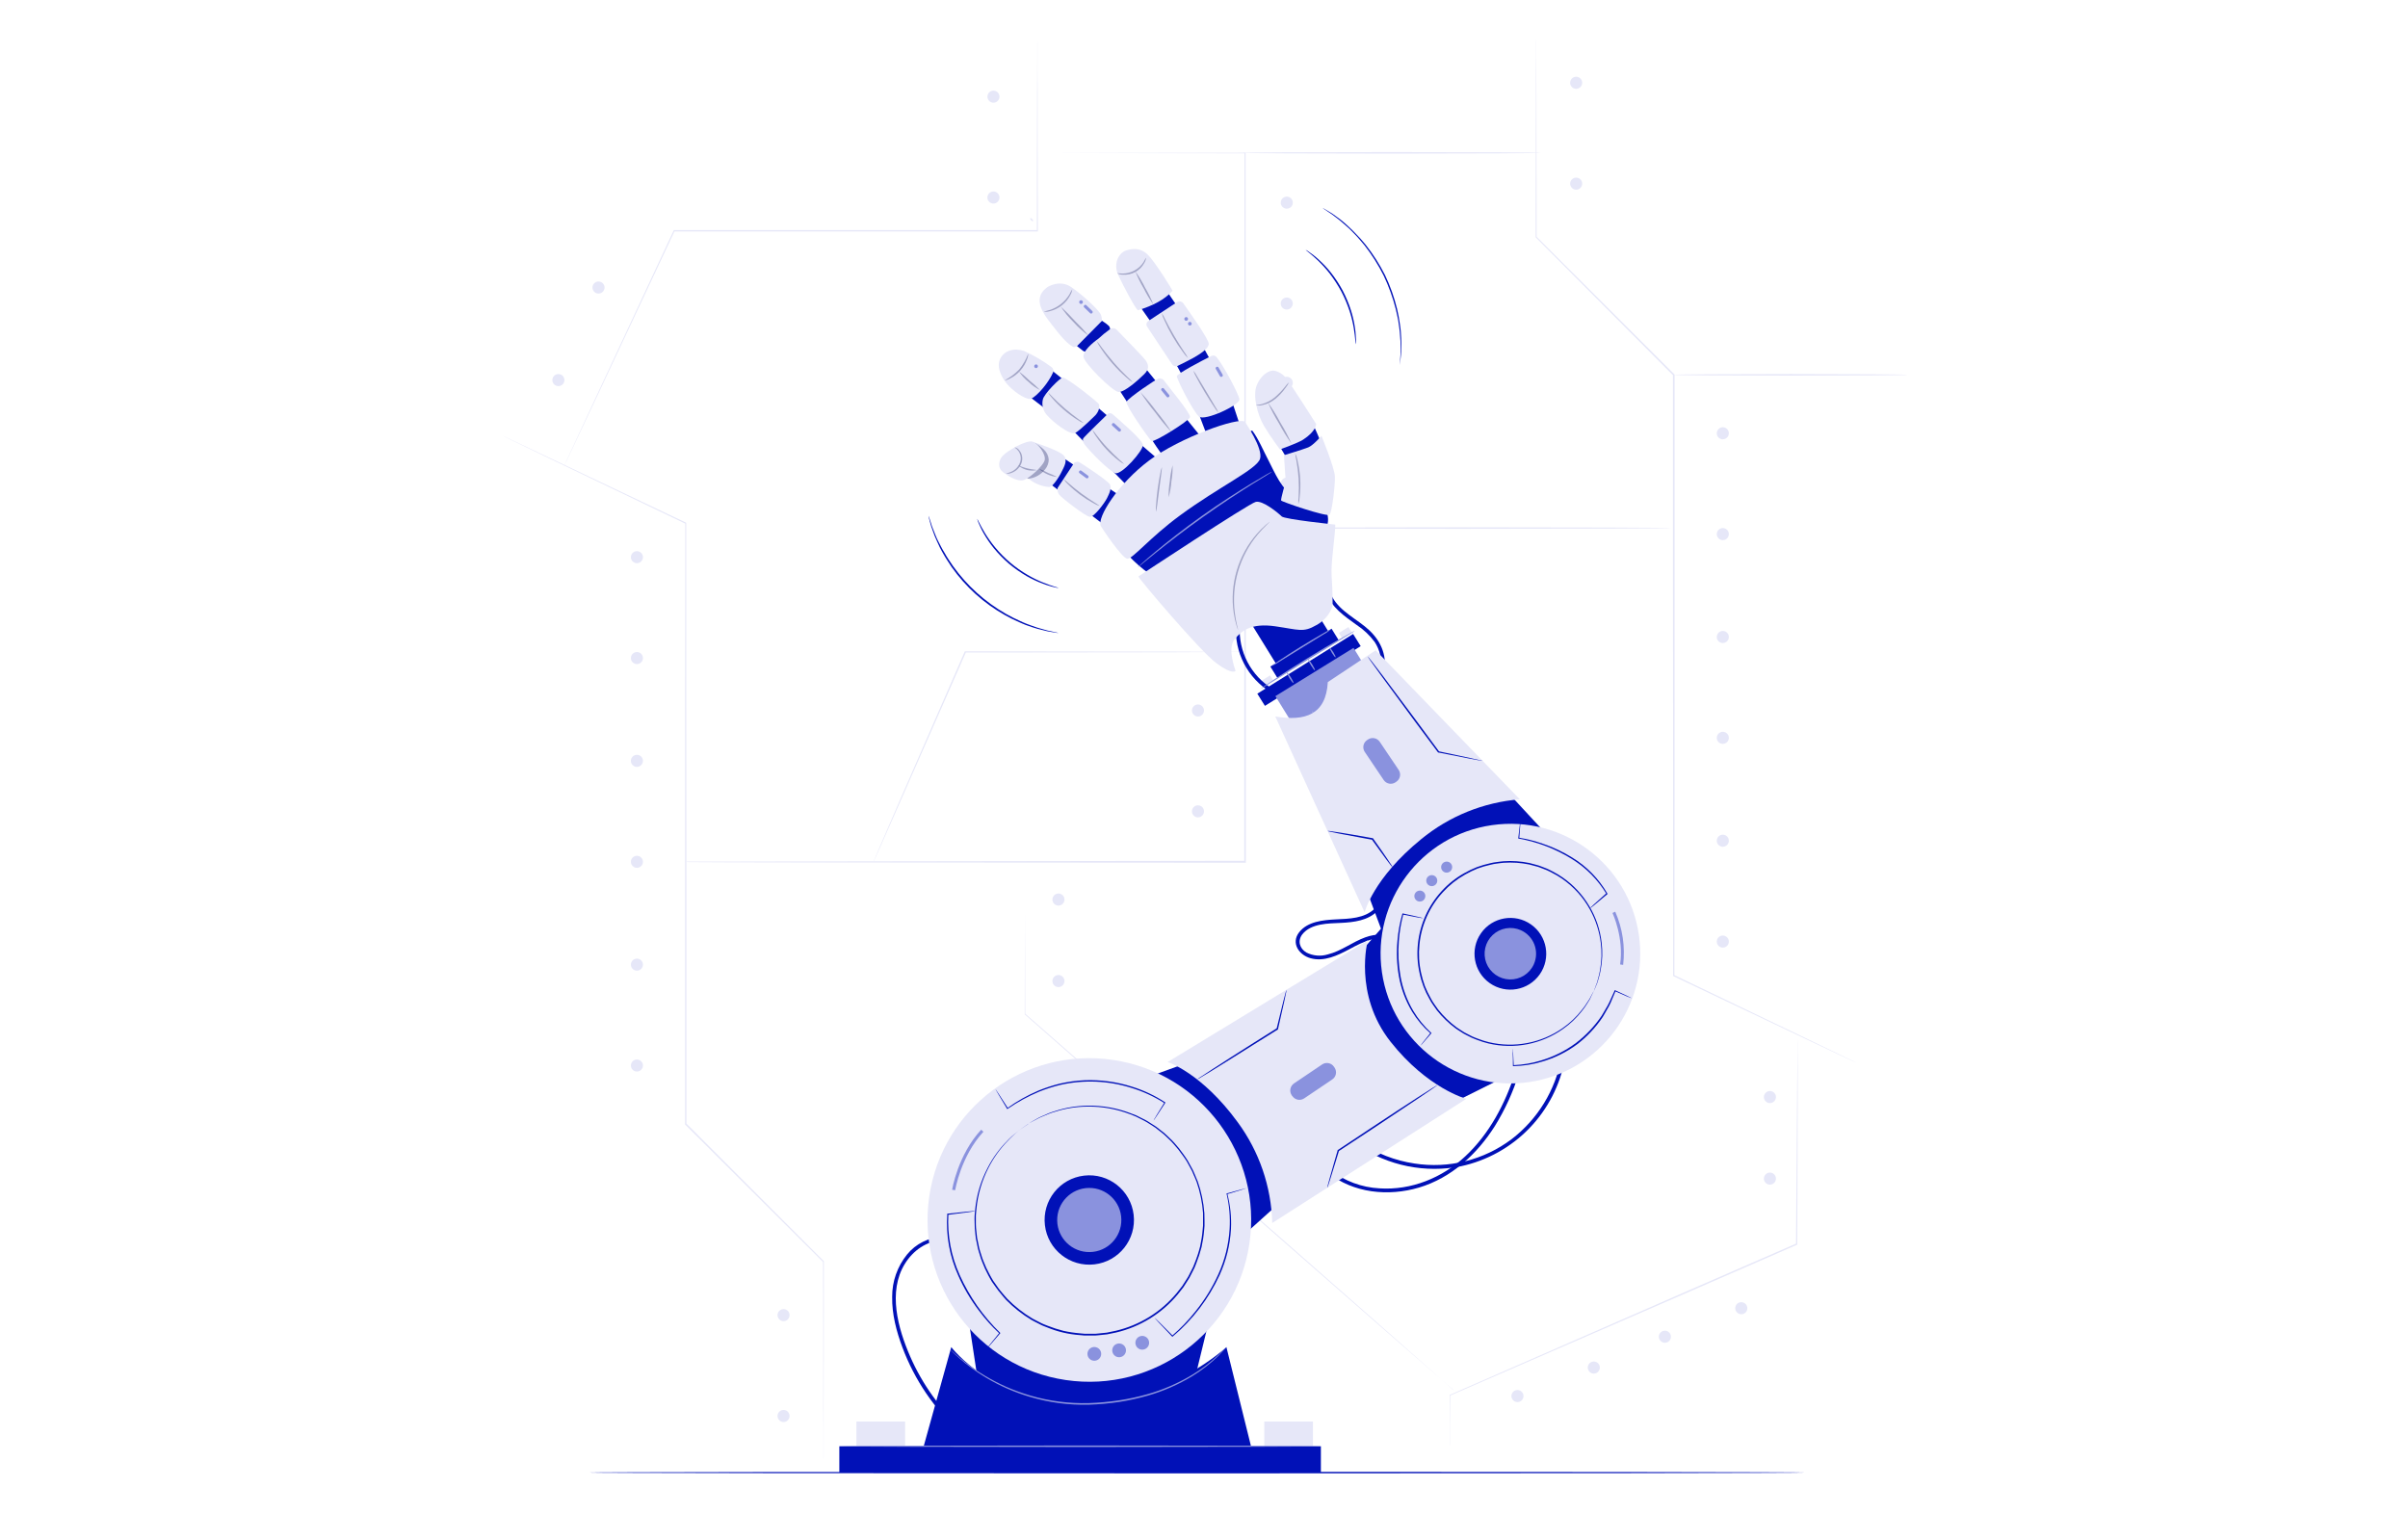 <svg xmlns="http://www.w3.org/2000/svg" width="795" height="500" viewBox="0 0 795 500" fill="none"><path d="M629.729 123.76C629.729 123.91 612.479 124.02 591.209 124.02C569.939 124.02 552.689 123.91 552.689 123.76C552.689 123.61 569.929 123.5 591.209 123.5C612.489 123.5 629.729 123.62 629.729 123.76Z" fill="#E6E7F8"></path><path d="M480.181 459.16C480.181 459.16 480.011 459.04 479.711 458.78L478.351 457.63L473.181 453.14L454.181 436.58L391.631 381.79L338.381 334.98L338.311 334.92V334.83C338.311 320.59 338.381 308.92 338.401 300.83C338.401 296.78 338.401 293.62 338.401 291.45C338.401 290.39 338.401 289.57 338.401 289C338.401 288.43 338.401 288.16 338.401 288.16C338.401 288.16 338.401 288.45 338.401 289C338.401 289.55 338.401 290.39 338.401 291.45C338.401 293.62 338.401 296.78 338.401 300.83C338.401 308.96 338.451 320.63 338.491 334.83L338.421 334.67L391.751 381.4L454.191 436.3L473.081 452.99L478.201 457.55L479.521 458.74L480.181 459.16Z" fill="#E6E7F8"></path><path d="M395.51 236.58C396.609 236.58 397.5 235.689 397.5 234.59C397.5 233.491 396.609 232.6 395.51 232.6C394.41 232.6 393.52 233.491 393.52 234.59C393.52 235.689 394.41 236.58 395.51 236.58Z" fill="#E6E7F8"></path><path d="M395.51 269.88C396.609 269.88 397.5 268.989 397.5 267.89C397.5 266.791 396.609 265.9 395.51 265.9C394.41 265.9 393.52 266.791 393.52 267.89C393.52 268.989 394.41 269.88 395.51 269.88Z" fill="#E6E7F8"></path><path d="M226.369 284.48C226.369 284.48 226.679 284.48 227.279 284.48H229.949H240.299L278.889 284.41L411.049 284.22L410.799 284.47C410.799 266 410.799 246.36 410.799 226.15C410.799 156.86 410.859 94.35 410.879 50.45L411.059 50.63L361.699 50.55L348.369 50.5H344.909H343.739C343.739 50.5 344.139 50.5 344.909 50.5H348.369H361.699L411.059 50.42H411.239V50.6C411.239 94.5 411.289 157.01 411.319 226.3V284.87H411.059L278.899 284.78L240.309 284.71L229.959 284.66H227.289L226.369 284.48Z" fill="#E6E7F8"></path><path d="M271.87 481.86C271.87 481.86 271.87 481.47 271.87 480.71C271.87 479.95 271.87 478.81 271.87 477.33C271.87 474.33 271.87 469.96 271.81 464.33C271.81 453.04 271.81 436.73 271.73 416.6L271.79 416.74L226.18 371.27V371.22V371.12C226.18 350.18 226.18 327.23 226.18 303.28C226.18 253.01 226.18 207.12 226.25 172.77L226.36 172.94L182.18 151.75L170.18 145.96L167.06 144.43C166.35 144.09 166 143.9 166 143.9C166 143.9 166.37 144.05 167.08 144.38L170.18 145.85L182.24 151.56L226.45 172.56L226.56 172.62V172.74C226.56 207.09 226.56 252.98 226.62 303.25C226.62 327.2 226.62 350.15 226.62 371.09L226.54 370.92L272.01 416.45V416.51V416.59C272.01 436.72 271.95 453.03 271.93 464.32C271.93 469.95 271.93 474.32 271.93 477.32C271.93 478.8 271.93 479.93 271.93 480.7C271.93 481.47 271.87 481.86 271.87 481.86Z" fill="#E6E7F8"></path><path d="M258.689 436.22C259.788 436.22 260.679 435.329 260.679 434.23C260.679 433.131 259.788 432.24 258.689 432.24C257.59 432.24 256.699 433.131 256.699 434.23C256.699 435.329 257.59 436.22 258.689 436.22Z" fill="#E6E7F8"></path><path d="M258.689 469.52C259.788 469.52 260.679 468.629 260.679 467.53C260.679 466.431 259.788 465.54 258.689 465.54C257.59 465.54 256.699 466.431 256.699 467.53C256.699 468.629 257.59 469.52 258.689 469.52Z" fill="#E6E7F8"></path><path d="M210.279 320.5C211.378 320.5 212.269 319.609 212.269 318.51C212.269 317.411 211.378 316.52 210.279 316.52C209.18 316.52 208.289 317.411 208.289 318.51C208.289 319.609 209.18 320.5 210.279 320.5Z" fill="#E6E7F8"></path><path d="M210.279 353.81C211.378 353.81 212.269 352.919 212.269 351.82C212.269 350.721 211.378 349.83 210.279 349.83C209.18 349.83 208.289 350.721 208.289 351.82C208.289 352.919 209.18 353.81 210.279 353.81Z" fill="#E6E7F8"></path><path d="M212.27 251.22C212.27 251.616 212.152 252.002 211.932 252.331C211.713 252.66 211.4 252.916 211.035 253.068C210.669 253.219 210.267 253.259 209.879 253.182C209.491 253.104 209.135 252.914 208.855 252.634C208.576 252.354 208.385 251.998 208.308 251.61C208.231 251.222 208.27 250.82 208.422 250.455C208.573 250.089 208.829 249.777 209.158 249.557C209.487 249.337 209.874 249.22 210.27 249.22C210.8 249.22 211.309 249.431 211.684 249.806C212.059 250.181 212.27 250.69 212.27 251.22Z" fill="#E6E7F8"></path><path d="M210.279 286.54C211.378 286.54 212.269 285.649 212.269 284.55C212.269 283.451 211.378 282.56 210.279 282.56C209.18 282.56 208.289 283.451 208.289 284.55C208.289 285.649 209.18 286.54 210.279 286.54Z" fill="#E6E7F8"></path><path d="M210.279 185.96C211.378 185.96 212.269 185.069 212.269 183.97C212.269 182.871 211.378 181.98 210.279 181.98C209.18 181.98 208.289 182.871 208.289 183.97C208.289 185.069 209.18 185.96 210.279 185.96Z" fill="#E6E7F8"></path><path d="M210.279 219.27C211.378 219.27 212.269 218.379 212.269 217.28C212.269 216.181 211.378 215.29 210.279 215.29C209.18 215.29 208.289 216.181 208.289 217.28C208.289 218.379 209.18 219.27 210.279 219.27Z" fill="#E6E7F8"></path><path d="M507.18 13C507.18 13 507.18 13.39 507.18 14.15C507.18 14.91 507.18 16.06 507.18 17.53C507.18 20.53 507.18 24.9 507.23 30.53C507.23 41.82 507.28 58.14 507.32 78.26L507.26 78.13C520.21 91.05 535.72 106.53 552.8 123.59L552.87 123.66V123.76C552.87 144.76 552.87 167.65 552.87 191.6C552.87 241.88 552.87 287.76 552.8 322.11L552.69 321.94L596.82 343.11L608.82 348.91L611.94 350.43C612.65 350.77 613 350.96 613 350.96C613 350.96 612.63 350.81 611.92 350.48L608.77 349.01L596.71 343.31L552.5 322.31L552.39 322.26V322.13C552.39 287.78 552.39 241.9 552.33 191.62C552.33 167.67 552.33 144.73 552.33 123.78L552.4 123.96L507.05 78.4L506.99 78.34V78.22C506.99 58.1 507.06 41.78 507.08 30.49C507.08 24.86 507.08 20.49 507.13 17.49C507.13 16.02 507.13 14.89 507.13 14.11C507.13 13.33 507.18 13 507.18 13Z" fill="#E6E7F8"></path><path d="M520.371 62.63C521.47 62.63 522.361 61.739 522.361 60.64C522.361 59.541 521.47 58.65 520.371 58.65C519.272 58.65 518.381 59.541 518.381 60.64C518.381 61.739 519.272 62.63 520.371 62.63Z" fill="#E6E7F8"></path><path d="M518.369 27.33C518.369 26.934 518.486 26.548 518.706 26.219C518.926 25.89 519.238 25.634 519.604 25.482C519.969 25.331 520.371 25.291 520.759 25.368C521.147 25.446 521.504 25.636 521.783 25.916C522.063 26.195 522.254 26.552 522.331 26.94C522.408 27.328 522.368 27.73 522.217 28.095C522.066 28.461 521.809 28.773 521.48 28.993C521.151 29.213 520.765 29.33 520.369 29.33C519.839 29.33 519.33 29.119 518.955 28.744C518.58 28.369 518.369 27.86 518.369 27.33Z" fill="#E6E7F8"></path><path d="M424.82 102.21C425.919 102.21 426.81 101.319 426.81 100.22C426.81 99.121 425.919 98.23 424.82 98.23C423.721 98.23 422.83 99.121 422.83 100.22C422.83 101.319 423.721 102.21 424.82 102.21Z" fill="#E6E7F8"></path><path d="M422.83 66.91C422.83 66.514 422.947 66.128 423.167 65.799C423.387 65.47 423.699 65.214 424.065 65.062C424.43 64.911 424.832 64.871 425.22 64.948C425.608 65.026 425.965 65.216 426.244 65.496C426.524 65.775 426.714 66.132 426.792 66.52C426.869 66.908 426.829 67.31 426.678 67.675C426.526 68.041 426.27 68.353 425.941 68.573C425.612 68.793 425.226 68.91 424.83 68.91C424.3 68.91 423.791 68.699 423.416 68.324C423.041 67.949 422.83 67.44 422.83 66.91Z" fill="#E6E7F8"></path><path d="M424.82 161.69C425.919 161.69 426.81 160.799 426.81 159.7C426.81 158.601 425.919 157.71 424.82 157.71C423.721 157.71 422.83 158.601 422.83 159.7C422.83 160.799 423.721 161.69 424.82 161.69Z" fill="#E6E7F8"></path><path d="M422.83 126.4C422.83 126.004 422.947 125.618 423.167 125.289C423.387 124.96 423.699 124.704 424.065 124.552C424.43 124.401 424.832 124.361 425.22 124.438C425.608 124.516 425.965 124.706 426.244 124.986C426.524 125.266 426.714 125.622 426.792 126.01C426.869 126.398 426.829 126.8 426.678 127.165C426.526 127.531 426.27 127.843 425.941 128.063C425.612 128.283 425.226 128.4 424.83 128.4C424.3 128.4 423.791 128.189 423.416 127.814C423.041 127.439 422.83 126.93 422.83 126.4Z" fill="#E6E7F8"></path><path d="M566.789 176.35C566.789 175.954 566.906 175.568 567.126 175.239C567.346 174.91 567.658 174.654 568.024 174.502C568.389 174.351 568.791 174.311 569.179 174.388C569.567 174.466 569.924 174.656 570.203 174.936C570.483 175.215 570.673 175.572 570.751 175.96C570.828 176.348 570.788 176.75 570.637 177.115C570.485 177.481 570.229 177.793 569.9 178.013C569.571 178.233 569.185 178.35 568.789 178.35C568.259 178.35 567.75 178.139 567.375 177.764C567 177.389 566.789 176.88 566.789 176.35Z" fill="#E6E7F8"></path><path d="M566.789 143.05C566.789 142.654 566.906 142.268 567.126 141.939C567.346 141.61 567.658 141.354 568.024 141.202C568.389 141.051 568.791 141.011 569.179 141.088C569.567 141.166 569.924 141.356 570.203 141.636C570.483 141.915 570.673 142.272 570.751 142.66C570.828 143.048 570.788 143.45 570.637 143.815C570.485 144.181 570.229 144.493 569.9 144.713C569.571 144.933 569.185 145.05 568.789 145.05C568.259 145.05 567.75 144.839 567.375 144.464C567 144.089 566.789 143.58 566.789 143.05Z" fill="#E6E7F8"></path><path d="M566.789 243.62C566.789 243.224 566.906 242.838 567.126 242.509C567.346 242.18 567.658 241.924 568.024 241.772C568.389 241.621 568.791 241.581 569.179 241.658C569.567 241.736 569.924 241.926 570.203 242.206C570.483 242.485 570.673 242.842 570.751 243.23C570.828 243.618 570.788 244.02 570.637 244.385C570.485 244.751 570.229 245.063 569.9 245.283C569.571 245.503 569.185 245.62 568.789 245.62C568.259 245.62 567.75 245.409 567.375 245.034C567 244.659 566.789 244.15 566.789 243.62Z" fill="#E6E7F8"></path><path d="M566.789 210.32C566.789 209.924 566.906 209.538 567.126 209.209C567.346 208.88 567.658 208.624 568.024 208.472C568.389 208.321 568.791 208.281 569.179 208.358C569.567 208.436 569.924 208.626 570.203 208.906C570.483 209.186 570.673 209.542 570.751 209.93C570.828 210.318 570.788 210.72 570.637 211.085C570.485 211.451 570.229 211.763 569.9 211.983C569.571 212.203 569.185 212.32 568.789 212.32C568.259 212.32 567.75 212.109 567.375 211.734C567 211.359 566.789 210.85 566.789 210.32Z" fill="#E6E7F8"></path><path d="M566.789 310.89C566.789 310.494 566.906 310.108 567.126 309.779C567.346 309.45 567.658 309.194 568.024 309.042C568.389 308.891 568.791 308.851 569.179 308.928C569.567 309.006 569.924 309.196 570.203 309.476C570.483 309.756 570.673 310.112 570.751 310.5C570.828 310.888 570.788 311.29 570.637 311.655C570.485 312.021 570.229 312.333 569.9 312.553C569.571 312.773 569.185 312.89 568.789 312.89C568.259 312.89 567.75 312.679 567.375 312.304C567 311.929 566.789 311.42 566.789 310.89Z" fill="#E6E7F8"></path><path d="M566.789 277.59C566.789 277.194 566.906 276.808 567.126 276.479C567.346 276.15 567.658 275.894 568.024 275.742C568.389 275.591 568.791 275.551 569.179 275.628C569.567 275.706 569.924 275.896 570.203 276.176C570.483 276.455 570.673 276.812 570.751 277.2C570.828 277.588 570.788 277.99 570.637 278.355C570.485 278.721 570.229 279.033 569.9 279.253C569.571 279.473 569.185 279.59 568.789 279.59C568.259 279.59 567.75 279.379 567.375 279.004C567 278.629 566.789 278.12 566.789 277.59Z" fill="#E6E7F8"></path><path d="M327.99 33.91C329.089 33.91 329.98 33.019 329.98 31.92C329.98 30.821 329.089 29.93 327.99 29.93C326.891 29.93 326 30.821 326 31.92C326 33.019 326.891 33.91 327.99 33.91Z" fill="#E6E7F8"></path><path d="M329.98 65.22C329.98 65.615 329.863 66.002 329.643 66.331C329.424 66.66 329.111 66.916 328.746 67.068C328.38 67.219 327.978 67.259 327.59 67.181C327.202 67.104 326.846 66.914 326.566 66.634C326.287 66.355 326.096 65.998 326.019 65.61C325.942 65.222 325.981 64.82 326.133 64.455C326.284 64.089 326.54 63.777 326.869 63.557C327.198 63.337 327.585 63.22 327.98 63.22C328.511 63.22 329.02 63.431 329.395 63.806C329.77 64.181 329.98 64.689 329.98 65.22Z" fill="#E6E7F8"></path><path d="M199.43 95.73C199.272 96.095 199.009 96.405 198.675 96.62C198.34 96.835 197.949 96.945 197.552 96.936C197.154 96.928 196.768 96.802 196.443 96.573C196.118 96.344 195.868 96.024 195.726 95.653C195.584 95.281 195.556 94.876 195.645 94.489C195.734 94.101 195.936 93.749 196.227 93.477C196.517 93.205 196.881 93.026 197.274 92.963C197.666 92.899 198.069 92.954 198.43 93.12C198.904 93.338 199.274 93.734 199.461 94.221C199.648 94.709 199.637 95.251 199.43 95.73Z" fill="#E6E7F8"></path><path d="M186.18 126.3C186.021 126.664 185.757 126.972 185.422 127.185C185.088 127.399 184.697 127.507 184.3 127.498C183.903 127.489 183.518 127.361 183.194 127.132C182.869 126.903 182.621 126.583 182.479 126.212C182.338 125.841 182.31 125.436 182.399 125.049C182.488 124.662 182.69 124.311 182.98 124.039C183.27 123.768 183.633 123.589 184.025 123.525C184.417 123.461 184.819 123.515 185.18 123.68C185.657 123.898 186.029 124.295 186.216 124.785C186.403 125.275 186.39 125.819 186.18 126.3Z" fill="#E6E7F8"></path><path d="M342.51 13.49C342.51 13.49 342.51 13.88 342.51 14.63C342.51 15.38 342.51 16.52 342.51 17.98C342.51 20.92 342.51 25.22 342.57 30.69C342.57 41.69 342.57 57.33 342.66 76.2V76.42H342.44H271.09H222.51L222.73 76.28C212.09 98.95 203 118.28 196.58 131.98C193.35 138.8 190.8 144.21 189.04 147.98L187.04 152.21C186.82 152.68 186.64 153.04 186.51 153.3C186.38 153.56 186.32 153.66 186.32 153.66C186.32 153.66 186.32 153.53 186.48 153.28C186.64 153.03 186.76 152.65 186.97 152.18C187.42 151.18 188.08 149.76 188.97 147.91L196.39 131.91C202.77 118.19 211.8 98.83 222.39 76.13L222.45 75.99H222.61H271.19H342.54L342.32 76.21C342.32 57.34 342.39 41.67 342.41 30.7C342.41 25.23 342.46 20.93 342.47 17.99C342.47 16.53 342.47 15.42 342.47 14.64C342.47 13.86 342.51 13.49 342.51 13.49Z" fill="#E6E7F8"></path><path d="M341.041 72.97C340.931 73.08 340.651 72.97 340.401 72.71C340.151 72.45 340.031 72.17 340.141 72.07C340.251 71.97 340.521 72.07 340.771 72.34C341.021 72.61 341.181 72.87 341.041 72.97Z" fill="#E6E7F8"></path><path d="M347.449 323.92C347.449 323.524 347.567 323.138 347.786 322.809C348.006 322.48 348.318 322.224 348.684 322.072C349.049 321.921 349.451 321.881 349.839 321.958C350.227 322.036 350.584 322.226 350.863 322.506C351.143 322.786 351.334 323.142 351.411 323.53C351.488 323.918 351.448 324.32 351.297 324.685C351.146 325.051 350.889 325.363 350.56 325.583C350.231 325.803 349.845 325.92 349.449 325.92C348.919 325.92 348.41 325.709 348.035 325.334C347.66 324.959 347.449 324.45 347.449 323.92Z" fill="#E6E7F8"></path><path d="M347.449 297.01C347.449 296.614 347.567 296.228 347.786 295.899C348.006 295.57 348.318 295.314 348.684 295.162C349.049 295.011 349.451 294.971 349.839 295.048C350.227 295.126 350.584 295.316 350.863 295.596C351.143 295.876 351.334 296.232 351.411 296.62C351.488 297.008 351.448 297.41 351.297 297.775C351.146 298.141 350.889 298.453 350.56 298.673C350.231 298.893 349.845 299.01 349.449 299.01C348.919 299.01 348.41 298.799 348.035 298.424C347.66 298.049 347.449 297.54 347.449 297.01Z" fill="#E6E7F8"></path><path d="M582.34 389.15C582.34 388.754 582.457 388.368 582.677 388.039C582.897 387.71 583.209 387.454 583.574 387.302C583.94 387.151 584.342 387.111 584.73 387.188C585.118 387.266 585.474 387.456 585.754 387.736C586.034 388.016 586.224 388.372 586.301 388.76C586.379 389.148 586.339 389.55 586.188 389.915C586.036 390.281 585.78 390.593 585.451 390.813C585.122 391.033 584.735 391.15 584.34 391.15C583.809 391.15 583.301 390.939 582.926 390.564C582.551 390.189 582.34 389.68 582.34 389.15Z" fill="#E6E7F8"></path><path d="M582.34 362.22C582.34 361.824 582.457 361.438 582.677 361.109C582.897 360.78 583.209 360.524 583.574 360.372C583.94 360.221 584.342 360.181 584.73 360.258C585.118 360.336 585.474 360.526 585.754 360.806C586.034 361.085 586.224 361.442 586.301 361.83C586.379 362.218 586.339 362.62 586.188 362.985C586.036 363.351 585.78 363.663 585.451 363.883C585.122 364.103 584.735 364.22 584.34 364.22C583.809 364.22 583.301 364.009 582.926 363.634C582.551 363.259 582.34 362.75 582.34 362.22Z" fill="#E6E7F8"></path><path d="M500.281 459.08C500.652 458.94 501.056 458.913 501.442 459.003C501.828 459.093 502.178 459.295 502.449 459.585C502.72 459.874 502.898 460.238 502.962 460.629C503.026 461.02 502.972 461.422 502.807 461.782C502.643 462.143 502.374 462.446 502.037 462.654C501.699 462.862 501.308 462.964 500.911 462.949C500.515 462.934 500.133 462.801 499.812 462.568C499.492 462.335 499.247 462.012 499.111 461.64C498.929 461.145 498.95 460.599 499.169 460.119C499.388 459.64 499.788 459.266 500.281 459.08Z" fill="#E6E7F8"></path><path d="M525.49 449.67C525.861 449.53 526.265 449.503 526.651 449.593C527.037 449.683 527.387 449.885 527.658 450.175C527.929 450.464 528.107 450.828 528.171 451.219C528.235 451.61 528.181 452.012 528.016 452.372C527.852 452.733 527.583 453.036 527.246 453.244C526.908 453.452 526.517 453.554 526.12 453.539C525.724 453.524 525.342 453.391 525.021 453.158C524.701 452.925 524.456 452.602 524.32 452.23C524.138 451.735 524.159 451.189 524.378 450.709C524.597 450.23 524.997 449.856 525.49 449.67Z" fill="#E6E7F8"></path><path d="M548.96 439.49C549.33 439.351 549.734 439.324 550.119 439.414C550.505 439.505 550.855 439.707 551.125 439.996C551.395 440.285 551.574 440.648 551.638 441.039C551.702 441.43 551.648 441.83 551.484 442.191C551.32 442.551 551.053 442.854 550.716 443.063C550.38 443.271 549.989 443.375 549.593 443.361C549.198 443.347 548.815 443.216 548.494 442.984C548.173 442.753 547.928 442.431 547.79 442.06C547.605 441.564 547.625 441.015 547.844 440.533C548.063 440.052 548.464 439.676 548.96 439.49Z" fill="#E6E7F8"></path><path d="M574.179 430.08C574.55 429.94 574.954 429.913 575.34 430.003C575.726 430.093 576.077 430.295 576.348 430.585C576.618 430.874 576.797 431.238 576.861 431.629C576.924 432.02 576.871 432.422 576.706 432.782C576.541 433.143 576.273 433.446 575.935 433.654C575.598 433.862 575.206 433.964 574.81 433.949C574.414 433.934 574.031 433.801 573.711 433.568C573.39 433.335 573.146 433.012 573.009 432.64C572.828 432.145 572.849 431.599 573.068 431.119C573.287 430.64 573.686 430.266 574.179 430.08Z" fill="#E6E7F8"></path><path d="M478.679 477.32C478.679 477.32 478.679 477.23 478.679 477.04C478.679 476.85 478.679 476.57 478.679 476.21C478.679 475.46 478.679 474.37 478.679 472.97C478.679 470.1 478.679 465.97 478.609 460.63V460.54H478.699L559.919 425.02L593.109 410.57L592.959 410.79C593.099 390.59 593.229 373.31 593.309 361.06C593.369 354.96 593.419 350.11 593.459 346.76C593.459 345.12 593.459 343.84 593.519 342.96C593.519 342.54 593.519 342.21 593.519 341.96C593.506 341.85 593.506 341.74 593.519 341.63C593.519 341.63 593.519 341.74 593.519 341.96C593.519 342.18 593.519 342.53 593.519 342.96C593.519 343.84 593.519 345.12 593.519 346.76C593.519 350.11 593.519 354.96 593.519 361.06C593.519 373.31 593.429 390.59 593.359 410.8V410.96L593.209 411.02L560.029 425.49L478.719 460.8L478.799 460.67C478.799 465.97 478.749 470.14 478.739 473.01C478.739 474.41 478.739 475.5 478.739 476.25C478.739 476.61 478.739 476.88 478.739 477.08C478.731 477.163 478.711 477.243 478.679 477.32Z" fill="#E6E7F8"></path><path d="M508.779 50.46C508.779 50.6 486.689 50.72 459.439 50.72C432.189 50.72 410.109 50.6 410.109 50.46C410.109 50.32 432.179 50.22 459.439 50.22C486.699 50.22 508.779 50.32 508.779 50.46Z" fill="#E6E7F8"></path><path d="M551.651 174.36C551.651 174.5 520.171 174.62 481.351 174.62C442.531 174.62 411.051 174.5 411.051 174.36C411.051 174.22 442.521 174.1 481.351 174.1C520.181 174.1 551.651 174.22 551.651 174.36Z" fill="#E6E7F8"></path><path d="M411.049 215.28C410.906 215.293 410.762 215.293 410.619 215.28H409.349H404.449L386.449 215.37L327.069 215.44H318.699L318.939 215.29C310.379 234.74 302.779 252.03 297.299 264.49L290.799 279.22C290.039 280.92 289.439 282.22 289.019 283.22L288.549 284.22C288.497 284.338 288.437 284.451 288.369 284.56C288.369 284.56 288.369 284.43 288.499 284.2L288.929 283.2L290.629 279.2C292.129 275.72 294.299 270.71 296.979 264.49C302.429 252.01 309.979 234.7 318.469 215.22L318.539 215.06H327.079L386.459 215.14L404.459 215.22H409.359H410.629L411.049 215.28Z" fill="#E6E7F8"></path><path d="M596.069 486.22C596.069 486.37 506.119 486.48 395.189 486.48C284.259 486.48 194.289 486.37 194.289 486.22C194.289 486.07 284.219 485.96 395.189 485.96C506.159 485.96 596.069 486.06 596.069 486.22Z" fill="#0111B7"></path><path d="M447.6 113.67C447.49 113.67 447.5 111.67 446.95 108.37C446.628 106.47 446.17 104.595 445.58 102.76C444.84 100.508 443.917 98.321 442.82 96.22C441.697 94.146 440.413 92.163 438.98 90.29C437.786 88.773 436.49 87.34 435.1 86C432.71 83.73 431 82.58 431.1 82.5C431.529 82.715 431.934 82.973 432.31 83.27C432.78 83.58 433.234 83.914 433.67 84.27C434.18 84.69 434.78 85.14 435.38 85.72C436.824 87.032 438.162 88.456 439.38 89.98C440.862 91.862 442.176 93.87 443.31 95.98C444.414 98.1 445.334 100.312 446.06 102.59C446.64 104.453 447.072 106.359 447.35 108.29C447.49 109.11 447.53 109.86 447.59 110.52C447.647 111.081 447.674 111.646 447.67 112.21C447.698 112.698 447.674 113.187 447.6 113.67Z" fill="#0111B7"></path><path d="M462.178 120.56C462.152 120.354 462.152 120.146 462.178 119.94C462.178 119.48 462.248 118.94 462.298 118.16C462.298 117.77 462.358 117.35 462.388 116.88C462.418 116.41 462.388 115.88 462.388 115.36C462.388 114.26 462.438 113.01 462.288 111.64C462.238 110.95 462.188 110.23 462.128 109.49C462.068 108.75 461.918 107.97 461.818 107.16C461.638 105.55 461.218 103.87 460.818 102.09C459.852 98.268 458.512 94.55 456.818 90.99C455.041 87.457 452.921 84.108 450.488 80.99C449.308 79.6 448.228 78.25 447.068 77.12C446.488 76.55 445.978 75.96 445.418 75.45L443.798 74.02C442.88 73.187 441.918 72.403 440.918 71.67C440.478 71.34 440.088 71.02 439.698 70.75L438.628 70.04L437.158 69.04C436.98 68.929 436.813 68.802 436.658 68.66C436.854 68.73 437.04 68.828 437.208 68.95L438.738 69.86L439.838 70.53C440.238 70.79 440.638 71.11 441.088 71.43C442.115 72.14 443.1 72.907 444.038 73.73L445.648 75.22C446.218 75.72 446.748 76.31 447.328 76.88C448.558 78.109 449.723 79.4 450.818 80.75C453.298 83.873 455.452 87.24 457.248 90.8C458.962 94.393 460.302 98.153 461.248 102.02C461.65 103.71 461.967 105.419 462.198 107.14C462.288 107.95 462.428 108.73 462.478 109.49C462.528 110.25 462.568 110.97 462.608 111.66C462.673 112.906 462.673 114.154 462.608 115.4C462.608 115.95 462.608 116.47 462.558 116.94C462.508 117.41 462.458 117.83 462.418 118.22C462.328 118.95 462.258 119.53 462.208 119.99C462.224 120.18 462.214 120.372 462.178 120.56Z" fill="#0111B7"></path><path d="M322.609 171.31C322.709 171.31 323.469 173.18 325.169 176C326.176 177.648 327.299 179.222 328.529 180.71C331.539 184.357 335.172 187.441 339.259 189.82C340.924 190.797 342.659 191.65 344.449 192.37C347.449 193.6 349.519 194.03 349.449 194.14C348.969 194.093 348.494 194.003 348.029 193.87C347.478 193.753 346.934 193.607 346.399 193.43C345.769 193.23 345.039 193.03 344.269 192.71C342.443 192.029 340.674 191.203 338.979 190.24C336.91 189.039 334.946 187.664 333.109 186.13C331.297 184.572 329.624 182.859 328.109 181.01C326.883 179.494 325.779 177.882 324.809 176.19C324.369 175.48 324.059 174.8 323.759 174.19C323.498 173.69 323.264 173.176 323.059 172.65C322.871 172.217 322.72 171.769 322.609 171.31Z" fill="#0111B7"></path><path d="M306.539 170.29C306.626 170.478 306.7 170.672 306.759 170.87C306.909 171.31 307.089 171.87 307.319 172.56C307.429 172.94 307.559 173.35 307.699 173.79C307.839 174.23 308.059 174.7 308.259 175.21C308.679 176.21 309.079 177.4 309.719 178.63L310.719 180.57C311.049 181.25 311.469 181.91 311.869 182.57C312.629 184 313.639 185.41 314.649 186.92C319.258 193.366 325.208 198.739 332.089 202.67C333.586 203.524 335.124 204.301 336.699 205C337.449 205.33 338.149 205.68 338.849 205.94L340.849 206.68C342.012 207.113 343.197 207.483 344.399 207.79C344.929 207.94 345.399 208.09 345.869 208.2L347.129 208.46L348.859 208.84C349.066 208.868 349.268 208.925 349.459 209.01C349.254 209.01 349.05 208.99 348.849 208.95L347.089 208.66L345.809 208.44C345.349 208.35 344.809 208.21 344.319 208.07C343.105 207.802 341.907 207.468 340.729 207.07L338.669 206.36C337.959 206.1 337.249 205.75 336.499 205.44C334.904 204.751 333.345 203.98 331.829 203.13C324.83 199.214 318.798 193.777 314.179 187.22C313.179 185.69 312.179 184.22 311.409 182.81C311.019 182.09 310.599 181.42 310.279 180.74L309.359 178.74C308.826 177.611 308.358 176.453 307.959 175.27C307.769 174.75 307.579 174.27 307.439 173.83C307.299 173.39 307.199 172.96 307.089 172.58C306.899 171.88 306.749 171.31 306.629 170.86C306.575 170.675 306.544 170.483 306.539 170.29Z" fill="#0111B7"></path><path d="M298.82 469.36H282.74V477.52H298.82V469.36Z" fill="#E6E7F8"></path><path d="M433.478 469.36H417.398V477.52H433.478V469.36Z" fill="#E6E7F8"></path><path d="M311.18 408.38C308.928 408.457 306.718 409.015 304.7 410.017C302.682 411.02 300.902 412.442 299.48 414.19C296.264 418.145 294.522 423.093 294.55 428.19C294.45 433.92 295.95 439.59 297.94 444.91C301.952 455.624 308.466 465.223 316.94 472.91C317.54 473.45 318.42 472.57 317.83 472.03C310.405 465.284 304.492 457.044 300.48 447.85C296.48 438.65 293.05 426.49 298.76 417.26C301.44 412.93 305.97 409.63 311.19 409.59C311.342 409.571 311.482 409.497 311.583 409.382C311.684 409.266 311.74 409.118 311.74 408.965C311.74 408.812 311.684 408.663 311.583 408.548C311.482 408.433 311.342 408.359 311.19 408.34L311.18 408.38Z" fill="#0111B7"></path><path d="M394.49 455.17L399.08 436.3L319 430.53L323 456.92L354.54 471.87L394.49 455.17Z" fill="#0111B7"></path><path d="M389.719 351.73L375.219 357L407.319 410.76L422.929 396.72L418.649 370.03L389.719 351.73Z" fill="#0111B7"></path><path d="M412.497 410.606C416.802 381.419 396.631 354.268 367.443 349.964C338.256 345.659 311.105 365.83 306.8 395.017C302.496 424.205 322.667 451.355 351.854 455.66C381.041 459.965 408.192 439.794 412.497 410.606Z" fill="#E6E7F8"></path><path d="M339.809 370.83L339.319 371.2L337.859 372.2L336.779 372.96C336.389 373.26 335.999 373.62 335.559 373.96L334.179 375.22C333.655 375.692 333.158 376.193 332.689 376.72C330.145 379.327 328.011 382.304 326.359 385.55C324.157 389.831 322.799 394.496 322.359 399.29L322.179 401.29C322.179 401.98 322.179 402.67 322.179 403.37C322.179 404.07 322.179 404.77 322.239 405.48C322.299 406.19 322.389 406.91 322.469 407.63L322.589 408.73C322.669 409.09 322.739 409.45 322.819 409.81C322.969 410.54 323.119 411.27 323.269 412.02C323.419 412.77 323.719 413.47 323.929 414.21C324.139 414.961 324.392 415.699 324.689 416.42C325.255 417.904 325.924 419.348 326.689 420.74C327.089 421.45 327.449 422.18 327.899 422.88L329.309 424.88C329.559 425.22 329.779 425.58 330.039 425.88L330.859 426.88C331.419 427.52 331.949 428.19 332.539 428.82C335.013 431.337 337.799 433.528 340.829 435.34C341.609 435.78 342.429 436.17 343.239 436.59C343.649 436.79 344.049 437.03 344.479 437.19L345.759 437.7C347.494 438.385 349.271 438.96 351.079 439.42C352.934 439.827 354.815 440.108 356.709 440.26L358.149 440.39H361.049C361.534 440.403 362.019 440.376 362.499 440.31L365.429 440.01L368.329 439.41C376.218 437.568 383.29 433.2 388.469 426.97L390.299 424.64L391.889 422.16C392.16 421.758 392.4 421.337 392.609 420.9L393.269 419.6L393.919 418.31L394.449 416.97C395.163 415.206 395.754 413.395 396.219 411.55C396.626 409.731 396.906 407.887 397.059 406.03L397.189 404.65C397.189 404.2 397.189 403.74 397.189 403.28C397.189 402.37 397.189 401.46 397.189 400.56C397.066 398.778 396.818 397.007 396.449 395.26C396.098 393.565 395.637 391.895 395.069 390.26C394.779 389.45 394.409 388.68 394.069 387.89L393.579 386.73C393.399 386.34 393.179 385.99 392.989 385.62L391.789 383.43C391.369 382.73 390.869 382.07 390.419 381.43C389.507 380.112 388.505 378.859 387.419 377.68C386.911 377.089 386.367 376.532 385.789 376.01C385.219 375.49 384.699 374.93 384.119 374.44L382.349 373.05L381.479 372.36L380.559 371.76L378.739 370.59C378.149 370.2 377.489 369.93 376.869 369.59C376.249 369.25 375.639 368.95 375.019 368.66L373.139 367.91C368.645 366.169 363.858 365.31 359.039 365.38C355.396 365.395 351.778 365.969 348.309 367.08C347.631 367.266 346.964 367.486 346.309 367.74L344.589 368.46C344.059 368.69 343.589 368.87 343.129 369.08L341.959 369.71L340.369 370.55L339.819 370.83C339.819 370.83 339.999 370.71 340.349 370.51L341.909 369.62L343.069 368.97C343.499 368.75 343.999 368.55 344.529 368.32L346.249 367.57C346.903 367.309 347.571 367.082 348.249 366.89C351.729 365.741 355.364 365.131 359.029 365.08C363.892 364.984 368.727 365.83 373.269 367.57L375.179 368.31C375.799 368.6 376.419 368.93 377.049 369.25C377.679 369.57 378.339 369.85 378.939 370.25L380.779 371.43L381.719 372.03L382.599 372.72L384.389 374.12C384.979 374.61 385.509 375.18 386.079 375.71C386.667 376.235 387.221 376.796 387.739 377.39C388.824 378.58 389.827 379.843 390.739 381.17C391.189 381.86 391.739 382.52 392.129 383.23L393.339 385.43C393.539 385.81 393.769 386.17 393.939 386.56L394.449 387.74C394.769 388.53 395.139 389.31 395.449 390.13C396.029 391.794 396.5 393.494 396.859 395.22C397.23 396.991 397.484 398.785 397.619 400.59C397.669 401.5 397.619 402.42 397.669 403.35C397.669 403.81 397.669 404.27 397.669 404.74L397.549 406.13C397.392 408.014 397.108 409.885 396.699 411.73C396.225 413.597 395.631 415.43 394.919 417.22L394.379 418.58L393.719 419.89L393.049 421.2C392.841 421.649 392.597 422.08 392.319 422.49L390.719 425L388.859 427.36C383.608 433.683 376.433 438.115 368.429 439.98L365.489 440.58L362.489 440.89C362.001 440.948 361.51 440.972 361.019 440.96H358.019L356.569 440.83C352.777 440.57 349.054 439.688 345.549 438.22L344.249 437.71C343.809 437.54 343.409 437.29 342.999 437.09C342.179 436.66 341.339 436.27 340.549 435.82C338.995 434.894 337.505 433.865 336.089 432.74C334.712 431.651 333.406 430.475 332.179 429.22C331.589 428.59 331.049 427.91 330.489 427.22L329.659 426.22C329.389 425.89 329.169 425.53 328.919 425.22L327.489 423.22C327.039 422.51 326.669 421.77 326.269 421.06C325.503 419.644 324.835 418.177 324.269 416.67C323.968 415.944 323.714 415.199 323.509 414.44C323.289 413.69 323.029 412.96 322.849 412.22C322.669 411.48 322.549 410.72 322.399 409.99C322.319 409.62 322.249 409.25 322.169 408.89L322.049 407.78C321.979 407.05 321.899 406.33 321.829 405.61C321.759 404.89 321.829 404.18 321.769 403.47C321.709 402.76 321.769 402.07 321.769 401.38L321.949 399.38C322.425 394.537 323.838 389.833 326.109 385.53C327.787 382.275 329.956 379.297 332.539 376.7C333.018 376.176 333.525 375.678 334.059 375.21L335.489 374C335.939 373.64 336.339 373.28 336.729 373L337.829 372.25L339.319 371.25C339.629 370.93 339.809 370.83 339.809 370.83Z" fill="#0111B7"></path><path d="M361.341 417.469C369.432 416.522 375.223 409.195 374.275 401.104C373.328 393.013 366.001 387.222 357.91 388.17C349.819 389.117 344.028 396.444 344.976 404.535C345.923 412.626 353.25 418.417 361.341 417.469Z" fill="#0111B7"></path><path d="M359.788 413.412C365.636 413.32 370.302 408.504 370.209 402.656C370.116 396.808 365.3 392.142 359.452 392.235C353.604 392.328 348.939 397.144 349.031 402.992C349.124 408.84 353.94 413.505 359.788 413.412Z" fill="#8A92DE"></path><path d="M322.009 399.87C321.808 399.937 321.6 399.981 321.389 400L319.589 400.26L312.949 401.12L313.109 400.95C312.728 407.855 314.017 414.75 316.869 421.05C320.074 428.16 324.585 434.605 330.169 440.05L330.279 440.16L330.179 440.27L327.089 443.88L326.249 444.83C326.049 445.04 325.949 445.14 325.929 445.13C326 445.002 326.084 444.881 326.179 444.77L326.949 443.77L329.949 440.07V440.29C327.457 437.974 325.184 435.434 323.159 432.7C320.462 429.15 318.19 425.297 316.389 421.22C313.502 414.852 312.248 407.865 312.739 400.89V400.73H312.889L319.539 400.03L321.359 399.87C321.575 399.844 321.793 399.844 322.009 399.87Z" fill="#0111B7"></path><path d="M328.648 359.61C328.766 359.733 328.867 359.871 328.948 360.02L329.758 361.24L332.758 365.9H332.528C335.753 363.584 339.224 361.632 342.878 360.08C345.179 359.142 347.546 358.374 349.958 357.78C352.61 357.171 355.311 356.803 358.028 356.68C363.367 356.465 368.701 357.189 373.788 358.82C377.635 360.016 381.294 361.746 384.658 363.96L384.778 364.05L384.698 364.17L381.888 368.47L381.128 369.6C381.046 369.734 380.949 369.858 380.838 369.97C380.894 369.821 380.968 369.68 381.058 369.55L381.748 368.38C382.408 367.32 383.308 365.85 384.438 364.01V364.22C381.07 362.074 377.427 360.392 373.608 359.22C365.98 356.8 357.845 356.455 350.038 358.22C347.655 358.799 345.316 359.548 343.038 360.46C339.401 361.977 335.932 363.871 332.688 366.11L332.548 366.21L332.468 366.06L329.618 361.32L328.888 360.05C328.795 359.911 328.715 359.764 328.648 359.61Z" fill="#0111B7"></path><path d="M411.519 392.3C411.382 392.37 411.238 392.423 411.089 392.46L409.839 392.87L405.089 394.31L405.189 394.12C406.189 397.938 406.597 401.888 406.399 405.83C406.103 411.064 404.838 416.197 402.669 420.97C399.06 428.798 393.771 435.736 387.179 441.29L387.049 441.39L386.949 441.28L382.689 436.79L381.569 435.57C381.434 435.436 381.313 435.289 381.209 435.13C381.365 435.241 381.509 435.369 381.639 435.51L382.829 436.66L387.189 441.04H386.959C389.797 438.593 392.396 435.881 394.719 432.94C397.72 429.215 400.24 425.126 402.219 420.77C404.375 416.042 405.643 410.957 405.959 405.77C406.199 401.875 405.862 397.966 404.959 394.17V394.02H405.099L409.889 392.72L411.169 392.39C411.281 392.345 411.399 392.314 411.519 392.3Z" fill="#0111B7"></path><path d="M315.35 392.99L314.35 392.84C314.35 392.72 316.23 381.34 323.93 373.01L324.67 373.68C317.18 381.8 315.37 392.88 315.35 392.99Z" fill="#8A92DE"></path><path d="M375.24 442.08C375.493 441.71 375.85 441.423 376.266 441.255C376.683 441.088 377.139 441.047 377.578 441.139C378.017 441.231 378.419 441.451 378.734 441.771C379.048 442.091 379.26 442.497 379.344 442.938C379.428 443.378 379.379 443.834 379.204 444.247C379.029 444.66 378.735 445.012 378.36 445.258C377.985 445.505 377.546 445.634 377.097 445.631C376.649 445.628 376.211 445.492 375.84 445.24C375.342 444.9 375 444.376 374.888 443.784C374.775 443.192 374.902 442.579 375.24 442.08Z" fill="#8A92DE"></path><path d="M367.599 444.58C367.852 444.21 368.21 443.923 368.626 443.755C369.042 443.588 369.498 443.547 369.938 443.639C370.377 443.731 370.779 443.951 371.093 444.271C371.407 444.591 371.62 444.997 371.703 445.438C371.787 445.878 371.738 446.334 371.563 446.747C371.388 447.16 371.095 447.512 370.72 447.758C370.345 448.005 369.905 448.134 369.457 448.131C369.008 448.128 368.571 447.992 368.199 447.74C367.702 447.4 367.359 446.876 367.247 446.284C367.135 445.692 367.261 445.079 367.599 444.58Z" fill="#8A92DE"></path><path d="M359.409 445.75C359.661 445.378 360.018 445.09 360.434 444.921C360.85 444.752 361.307 444.71 361.747 444.801C362.187 444.892 362.59 445.112 362.905 445.432C363.22 445.752 363.433 446.158 363.517 446.6C363.602 447.041 363.553 447.497 363.377 447.911C363.202 448.324 362.908 448.676 362.532 448.923C362.157 449.169 361.716 449.298 361.267 449.294C360.818 449.29 360.38 449.153 360.009 448.9C359.512 448.561 359.17 448.04 359.058 447.449C358.945 446.858 359.072 446.247 359.409 445.75Z" fill="#8A92DE"></path><path d="M436.089 477.53H277.109V486.21H436.089V477.53Z" fill="#0111B7"></path><path d="M303.75 481.86L314.06 444.79C314.06 444.79 328.55 463.94 357.27 463.33C385.99 462.72 404.9 444.79 404.9 444.79L414.1 481.86H303.75Z" fill="#0111B7"></path><path d="M436.08 477.53C436.08 477.67 400.58 477.79 356.8 477.79C313.02 477.79 277.52 477.67 277.52 477.53C277.52 477.39 313.01 477.27 356.8 477.27C400.59 477.27 436.08 477.38 436.08 477.53Z" fill="#8A92DE"></path><path d="M404.899 444.79C404.853 444.865 404.8 444.936 404.739 445L404.229 445.57C403.759 446.06 403.139 446.85 402.229 447.71C399.635 450.242 396.764 452.473 393.669 454.36C389.079 457.156 384.135 459.326 378.969 460.81C375.92 461.685 372.821 462.372 369.689 462.87C366.323 463.377 362.931 463.691 359.529 463.81C352.926 463.983 346.338 463.109 340.009 461.22C334.849 459.706 329.908 457.527 325.309 454.74C322.205 452.88 319.279 450.737 316.569 448.34C315.569 447.52 314.909 446.78 314.419 446.34L313.879 445.79C313.814 445.734 313.757 445.67 313.709 445.6C313.709 445.6 313.779 445.6 313.909 445.76L314.489 446.26C315.009 446.69 315.699 447.4 316.699 448.2C319.449 450.524 322.393 452.608 325.499 454.43C327.64 455.693 329.85 456.835 332.119 457.85C334.722 458.991 337.394 459.966 340.119 460.77C346.392 462.607 352.914 463.454 359.449 463.28C362.831 463.165 366.203 462.854 369.549 462.35C372.659 461.867 375.738 461.199 378.769 460.35C383.908 458.899 388.834 456.778 393.419 454.04C396.512 452.193 399.398 450.021 402.029 447.56C403.029 446.73 403.629 445.96 404.119 445.5L404.669 444.97C404.738 444.901 404.815 444.841 404.899 444.79Z" fill="#8A92DE"></path><path d="M453.91 299.95C450.48 303.33 445.39 303.34 440.91 303.57C436.78 303.78 431.68 304.27 428.91 307.82C426.14 311.37 428.84 315.31 432.65 316.38C437.16 317.65 441.65 315.45 445.56 313.38C450.06 310.94 455.99 307.85 460.77 311.44C461.41 311.92 462.03 310.84 461.4 310.36C458.34 308.06 454.2 308.24 450.75 309.49C446.48 311.03 442.84 314.03 438.4 315.12C436.046 315.841 433.505 315.622 431.31 314.51C429.07 313.19 428.31 310.67 429.95 308.51C432.85 304.84 438.54 304.92 442.76 304.72C446.98 304.52 451.6 303.96 454.76 300.82C454.855 300.698 454.902 300.546 454.892 300.392C454.883 300.238 454.817 300.092 454.707 299.984C454.597 299.875 454.451 299.811 454.297 299.802C454.142 299.794 453.99 299.843 453.87 299.94L453.91 299.95Z" fill="#0111B7"></path><path d="M438.399 387.22C446.819 393.97 458.339 395.12 468.489 392.11C479.139 388.94 487.609 381.11 493.489 371.87C496.865 366.437 499.536 360.597 501.439 354.49C501.689 353.73 500.439 353.4 500.229 354.16C496.949 364.41 491.749 374.32 483.819 381.74C476.159 388.89 465.979 393.07 455.419 392.37C449.559 392.064 443.933 389.97 439.299 386.37C438.679 385.87 437.789 386.75 438.419 387.25L438.399 387.22Z" fill="#0111B7"></path><path d="M448.369 378.22C453.303 381.551 458.848 383.872 464.684 385.047C470.519 386.223 476.53 386.231 482.369 385.07C490.954 383.212 498.796 378.851 504.903 372.538C511.01 366.224 515.108 358.242 516.679 349.6C516.819 348.82 515.619 348.48 515.479 349.27C513.527 359.974 507.655 369.565 499.009 376.17C494.48 379.573 489.314 382.034 483.818 383.408C478.322 384.782 472.607 385.041 467.009 384.17C460.526 383.221 454.345 380.803 448.939 377.1C448.269 376.64 447.649 377.72 448.309 378.18L448.369 378.22Z" fill="#0111B7"></path><path d="M451.91 295.87L457.37 310.47L513.11 278.17L498.56 262.46L470.88 266.77L451.91 295.87Z" fill="#0111B7"></path><path d="M482.478 362.74L496.428 355.78L458.508 303.7L444.398 319.81L451.558 346.89L482.478 362.74Z" fill="#0111B7"></path><path d="M504.775 357.292C528.204 353.916 544.46 332.186 541.084 308.757C537.707 285.328 515.978 269.073 492.549 272.449C469.12 275.825 452.864 297.555 456.24 320.984C459.616 344.412 481.346 360.668 504.775 357.292Z" fill="#E6E7F8"></path><path d="M526.23 327.22C526.23 327.22 526.28 327.06 526.39 326.75L526.88 325.4L527.26 324.4C527.38 324.03 527.47 323.61 527.59 323.17C527.897 322.151 528.131 321.112 528.29 320.06C528.795 317.183 528.866 314.247 528.5 311.35C528.032 307.516 526.837 303.807 524.98 300.42C522.733 296.309 519.555 292.782 515.7 290.12C514.648 289.393 513.545 288.741 512.4 288.17C511.82 287.88 511.25 287.56 510.64 287.3L508.78 286.58C508.47 286.46 508.16 286.32 507.84 286.23L506.84 285.96C506.18 285.79 505.53 285.58 504.84 285.43C503.473 285.156 502.09 284.969 500.7 284.87C499.275 284.775 497.845 284.775 496.42 284.87C495.7 284.92 494.98 285.04 494.25 285.13C493.521 285.208 492.799 285.342 492.09 285.53C490.63 285.85 489.194 286.268 487.79 286.78C486.377 287.355 485.004 288.023 483.68 288.78C480.948 290.312 478.479 292.274 476.37 294.59C471.974 299.367 469.257 305.448 468.63 311.91C468.307 315.022 468.489 318.166 469.17 321.22C469.494 322.71 469.919 324.177 470.44 325.61C470.994 326.985 471.638 328.321 472.37 329.61C472.703 330.264 473.084 330.892 473.51 331.49C473.93 332.09 474.33 332.7 474.77 333.28C475.653 334.401 476.612 335.46 477.64 336.45C478.64 337.421 479.703 338.326 480.82 339.16C481.38 339.57 481.97 339.92 482.54 340.29L483.39 340.84C483.68 341.02 483.98 341.15 484.28 341.31L486.06 342.22C486.65 342.5 487.28 342.71 487.88 342.95C489.068 343.421 490.288 343.808 491.53 344.11C495.687 345.1 500.007 345.2 504.205 344.402C508.404 343.604 512.386 341.927 515.89 339.48C518.297 337.811 520.437 335.788 522.24 333.48C522.922 332.661 523.54 331.792 524.09 330.88C524.34 330.49 524.59 330.14 524.79 329.81L525.28 328.87C525.57 328.32 525.79 327.87 525.96 327.6C526.13 327.33 526.2 327.17 526.2 327.17C526.2 327.17 526.14 327.32 526 327.62L525.37 328.92L524.9 329.92C524.71 330.26 524.47 330.62 524.22 331.02C523.68 331.941 523.071 332.82 522.4 333.65C520.609 335.985 518.471 338.032 516.06 339.72C512.53 342.222 508.509 343.944 504.262 344.774C500.016 345.603 495.642 345.52 491.43 344.53C490.168 344.229 488.929 343.841 487.72 343.37C487.11 343.12 486.48 342.91 485.87 342.63L484.06 341.72C483.76 341.56 483.45 341.42 483.16 341.24L482.29 340.68C481.71 340.31 481.11 339.95 480.55 339.54C479.411 338.699 478.328 337.784 477.31 336.8C476.259 335.797 475.28 334.721 474.38 333.58C473.93 332.99 473.53 332.37 473.1 331.76C472.666 331.151 472.275 330.513 471.93 329.85C470.386 327.192 469.285 324.301 468.67 321.29C467.976 318.18 467.787 314.98 468.11 311.81C468.746 305.238 471.514 299.054 475.99 294.2C478.134 291.843 480.646 289.85 483.43 288.3C484.775 287.537 486.172 286.869 487.61 286.3C489.038 285.782 490.497 285.358 491.98 285.03C492.702 284.843 493.438 284.709 494.18 284.63C494.92 284.54 495.65 284.42 496.38 284.37C497.831 284.265 499.289 284.265 500.74 284.37C502.152 284.466 503.555 284.66 504.94 284.95C505.62 285.1 506.29 285.31 506.94 285.48L507.94 285.76C508.27 285.86 508.58 286 508.94 286.12L510.82 286.85C511.44 287.12 512.01 287.45 512.6 287.74C513.758 288.329 514.874 288.997 515.94 289.74C519.489 292.215 522.47 295.418 524.684 299.136C526.898 302.853 528.294 307 528.78 311.3C529.134 314.221 529.036 317.179 528.49 320.07C528.318 321.127 528.068 322.17 527.74 323.19C527.61 323.64 527.51 324.05 527.38 324.42L526.98 325.42L526.44 326.76C526.31 327.03 526.23 327.22 526.23 327.22Z" fill="#0111B7"></path><path d="M508.341 321.722C512.097 316.37 510.803 308.986 505.45 305.23C500.098 301.473 492.714 302.767 488.958 308.12C485.201 313.472 486.495 320.857 491.848 324.613C497.2 328.369 504.585 327.075 508.341 321.722Z" fill="#0111B7"></path><path d="M506.4 318.37C505.714 319.905 504.588 321.201 503.164 322.096C501.741 322.991 500.085 323.443 498.404 323.396C496.724 323.35 495.095 322.806 493.724 321.833C492.352 320.861 491.3 319.503 490.7 317.933C490.1 316.363 489.98 314.65 490.353 313.011C490.727 311.371 491.578 309.88 492.799 308.725C494.021 307.57 495.557 306.802 497.214 306.52C498.872 306.238 500.575 306.454 502.11 307.14C504.166 308.062 505.773 309.763 506.577 311.868C507.381 313.973 507.318 316.312 506.4 318.37Z" fill="#8A92DE"></path><path d="M524.94 299.87C525.042 299.733 525.159 299.609 525.29 299.5L526.36 298.5L530.36 294.92V295.15C527.497 290.407 523.536 286.421 518.81 283.53C513.479 280.25 507.58 277.997 501.42 276.89H501.26V276.74C501.44 275.17 501.59 273.9 501.7 272.94C501.732 272.487 501.805 272.039 501.92 271.6C501.941 272.054 501.924 272.509 501.87 272.96C501.8 273.96 501.7 275.2 501.58 276.77L501.44 276.59C504.145 277.013 506.806 277.683 509.39 278.59C512.782 279.731 516.03 281.261 519.07 283.15C523.866 286.081 527.854 290.165 530.67 295.03L530.74 295.17L530.63 295.26L526.51 298.71L525.37 299.63C525.1 299.79 524.95 299.89 524.94 299.87Z" fill="#0111B7"></path><path d="M538.7 329.59C538.564 329.564 538.433 329.521 538.31 329.46L537.18 329.02L533.18 327.28L533.4 327.19L531.71 331.19C531.356 331.952 530.958 332.693 530.52 333.41C530.08 334.16 529.66 334.97 529.16 335.77C526.837 339.253 523.951 342.325 520.62 344.86C517.17 347.405 513.297 349.317 509.18 350.51C506.087 351.461 502.875 351.966 499.64 352.01H499.49V351.86C499.49 350.14 499.49 348.76 499.43 347.74C499.43 347.3 499.43 346.94 499.43 346.65C499.417 346.524 499.417 346.396 499.43 346.27C499.468 346.39 499.488 346.514 499.49 346.64C499.49 346.94 499.49 347.3 499.56 347.73C499.61 348.73 499.68 350.13 499.76 351.85L499.61 351.7C502.802 351.582 505.964 351.034 509.01 350.07C513.062 348.844 516.871 346.925 520.27 344.4C523.554 341.9 526.411 338.884 528.73 335.47C529.23 334.69 529.66 333.89 530.1 333.15C530.541 332.447 530.942 331.719 531.3 330.97C531.95 329.54 532.54 328.23 533.06 327.07L533.13 326.92L533.27 326.98L537.27 328.86L538.33 329.38C538.59 329.5 538.71 329.57 538.7 329.59Z" fill="#0111B7"></path><path d="M468.958 345.27C469.219 344.873 469.503 344.493 469.808 344.13L472.298 341.02V341.23C469.906 339.152 467.848 336.716 466.198 334.01C464.023 330.403 462.541 326.421 461.828 322.27C461.17 318.447 461.012 314.554 461.358 310.69C461.597 307.666 462.14 304.675 462.978 301.76L463.028 301.61H463.178L468.018 302.69L469.308 303C469.46 303.023 469.608 303.067 469.748 303.13C469.599 303.152 469.448 303.152 469.298 303.13L467.988 302.91L463.108 301.98L463.308 301.87C462.533 304.773 462.037 307.743 461.828 310.74C461.519 314.56 461.694 318.404 462.348 322.18C463.049 326.273 464.489 330.203 466.598 333.78C468.205 336.463 470.192 338.898 472.498 341.01L472.618 341.12L472.518 341.23L469.918 344.23C469.632 344.606 469.311 344.954 468.958 345.27Z" fill="#0111B7"></path><path d="M535.879 318.59L534.879 318.44C536.189 309.71 532.409 301.56 532.369 301.44L533.269 301.02C535.692 306.539 536.594 312.605 535.879 318.59Z" fill="#8A92DE"></path><path d="M470.579 295.87C470.579 296.23 470.473 296.582 470.273 296.881C470.073 297.18 469.788 297.414 469.456 297.551C469.123 297.689 468.757 297.725 468.404 297.655C468.051 297.585 467.727 297.411 467.473 297.157C467.218 296.902 467.045 296.578 466.974 296.225C466.904 295.872 466.94 295.506 467.078 295.173C467.216 294.841 467.449 294.557 467.748 294.357C468.048 294.157 468.399 294.05 468.759 294.05C469.242 294.05 469.705 294.242 470.046 294.583C470.388 294.924 470.579 295.387 470.579 295.87Z" fill="#8A92DE"></path><path d="M472.699 292.59C473.704 292.59 474.519 291.775 474.519 290.77C474.519 289.765 473.704 288.95 472.699 288.95C471.694 288.95 470.879 289.765 470.879 290.77C470.879 291.775 471.694 292.59 472.699 292.59Z" fill="#8A92DE"></path><path d="M479.439 286.3C479.441 286.662 479.336 287.017 479.136 287.319C478.936 287.622 478.651 287.858 478.317 287.998C477.982 288.138 477.614 288.176 477.258 288.106C476.903 288.037 476.576 287.863 476.319 287.608C476.062 287.352 475.887 287.026 475.815 286.671C475.744 286.315 475.779 285.947 475.918 285.612C476.056 285.277 476.29 284.991 476.592 284.789C476.893 284.588 477.247 284.48 477.609 284.48C477.849 284.479 478.087 284.525 478.309 284.616C478.531 284.707 478.733 284.84 478.903 285.01C479.073 285.179 479.208 285.38 479.3 285.601C479.392 285.823 479.439 286.06 479.439 286.3Z" fill="#8A92DE"></path><path d="M385.49 350.67L451.57 310.47C451.57 310.47 446.74 328.32 459.1 343.97C471.3 359.42 484.1 362.81 484.1 362.81L420.03 403.81C419.72 391.815 415.742 380.204 408.63 370.54C396.66 354.15 385.49 350.67 385.49 350.67Z" fill="#E6E7F8"></path><path d="M463.769 349.31L463.559 349.47L462.909 349.92L460.399 351.6L451.109 357.68L437.299 366.68L433.299 369.27C431.937 370.276 430.364 370.96 428.699 371.27C426.924 371.55 425.107 371.338 423.445 370.657C421.782 369.977 420.338 368.854 419.269 367.41C418.73 366.672 418.292 365.865 417.969 365.01C417.663 364.162 417.468 363.278 417.389 362.38C417.254 360.646 417.585 358.907 418.348 357.344C419.111 355.781 420.278 354.45 421.729 353.49C423.109 352.62 424.479 351.83 425.809 351.02L439.929 342.55L449.479 336.88L452.079 335.36L452.769 334.98C452.843 334.932 452.924 334.895 453.009 334.87L452.799 335.03L452.139 335.46L449.579 337.06L440.119 342.87L426.059 351.43C424.739 352.24 423.369 353.04 422.009 353.91C420.657 354.802 419.566 356.037 418.849 357.49C418.094 359.016 417.774 360.719 417.923 362.415C418.071 364.111 418.683 365.733 419.692 367.104C420.701 368.475 422.067 369.542 423.641 370.188C425.216 370.835 426.938 371.036 428.619 370.77C430.218 370.471 431.729 369.814 433.039 368.85L437.039 366.28L450.909 357.41L460.289 351.47L462.849 349.87L463.529 349.47C463.682 349.357 463.762 349.303 463.769 349.31Z" fill="#E6E7F8"></path><path d="M438.18 392.22C438.205 391.91 438.269 391.604 438.37 391.31C438.55 390.66 438.78 389.82 439.06 388.78L441.63 379.78V379.7H441.7L452.7 372.4C458.7 368.4 464.17 364.86 468.13 362.29C470.07 361.05 471.67 360.04 472.84 359.29L474.14 358.5C474.283 358.394 474.441 358.309 474.61 358.25C474.488 358.377 474.35 358.488 474.2 358.58L472.95 359.46L468.33 362.61C464.42 365.25 458.99 368.87 452.98 372.84L441.98 380.08L442.07 379.96C440.95 383.6 440.01 386.66 439.32 388.89C438.99 389.89 438.72 390.75 438.52 391.39C438.425 391.674 438.312 391.951 438.18 392.22Z" fill="#0111B7"></path><path d="M395.229 356.41C395.676 356.042 396.151 355.708 396.649 355.41L400.649 352.79C404.029 350.6 408.719 347.59 413.919 344.31L421.579 339.49L421.479 339.63C422.389 335.9 423.179 332.72 423.749 330.37L424.439 327.74C424.511 327.423 424.608 327.112 424.729 326.81C424.724 327.148 424.677 327.484 424.589 327.81C424.439 328.51 424.259 329.39 424.029 330.47L421.939 339.78V339.87L421.859 339.93L414.179 344.73C408.979 348.01 404.259 350.97 400.819 353.08C399.159 354.08 397.819 354.93 396.739 355.56C396.258 355.883 395.754 356.167 395.229 356.41Z" fill="#0111B7"></path><path d="M417.218 226.676L420.383 224.72L419.321 223.002L416.156 224.957L417.218 226.676Z" fill="#E6E7F8"></path><path d="M421.167 218.98L438.445 208.305L428.837 192.754L411.559 203.429L421.167 218.98Z" fill="#0111B7"></path><path d="M421.754 223.877L441.967 211.388L439.617 207.586L419.404 220.074L421.754 223.877Z" fill="#0111B7"></path><path d="M417.614 233.063L449.234 213.347L446.727 209.326L415.107 229.042L417.614 233.063Z" fill="#0111B7"></path><path d="M431.172 246.195L456.957 230.263L446.86 213.921L421.075 229.852L431.172 246.195Z" fill="#8A92DE"></path><path d="M437.86 195.61C439.48 200.53 443.86 203.42 447.86 206.32C450.179 207.837 452.211 209.753 453.86 211.98C455.518 214.531 456.245 217.575 455.92 220.6C455.85 221.4 457.1 221.4 457.17 220.6C457.7 214.89 454.91 210.25 450.56 206.8C446.21 203.35 440.86 200.71 439.06 195.28C438.81 194.52 437.61 194.84 437.86 195.61Z" fill="#0111B7"></path><path d="M421.489 228.22C417.826 226.314 414.753 223.444 412.601 219.919C410.45 216.394 409.301 212.349 409.279 208.22C409.26 208.068 409.186 207.928 409.071 207.827C408.956 207.725 408.808 207.669 408.654 207.669C408.501 207.669 408.353 207.725 408.238 207.827C408.123 207.928 408.049 208.068 408.029 208.22C408.052 212.567 409.259 216.827 411.519 220.54C413.779 224.254 417.008 227.282 420.859 229.3C421.569 229.67 422.209 228.59 421.489 228.22Z" fill="#0111B7"></path><path d="M450.529 301.22L421.039 236.56C430.869 238.25 437.779 235.98 438.379 225.21L454.179 214.71L501.779 263.92C489.821 264.878 478.443 269.478 469.179 277.1C453.409 289.92 450.529 301.22 450.529 301.22Z" fill="#E6E7F8"></path><path d="M444.559 221.12C444.632 221.181 444.696 221.252 444.749 221.33L445.259 221.96L447.159 224.42L454.099 233.51L464.319 247.04C465.319 248.32 466.269 249.62 467.269 250.96C468.387 252.273 469.363 253.701 470.179 255.22C470.914 256.919 471.154 258.791 470.871 260.621C470.588 262.45 469.794 264.163 468.579 265.56C467.964 266.269 467.246 266.882 466.449 267.38C465.67 267.889 464.817 268.273 463.919 268.52C462.164 269.02 460.304 269.02 458.549 268.52C456.855 268.04 455.323 267.106 454.119 265.82C453.56 265.197 453.055 264.528 452.609 263.82L451.249 261.82L441.749 247.77L435.379 238.27L433.669 235.67L433.239 234.99C433.184 234.917 433.14 234.836 433.109 234.75C433.174 234.813 433.231 234.884 433.279 234.96C433.409 235.13 433.559 235.35 433.759 235.61L435.549 238.16L442.049 247.56L451.639 261.56L453.009 263.56C453.44 264.255 453.936 264.908 454.489 265.51C455.654 266.747 457.139 267.638 458.778 268.084C460.417 268.53 462.148 268.515 463.779 268.04C465.485 267.538 467.011 266.56 468.179 265.22C469.328 263.897 470.081 262.276 470.351 260.545C470.622 258.813 470.4 257.041 469.709 255.43C468.909 253.945 467.961 252.544 466.879 251.25L463.949 247.33L453.809 233.73L447.009 224.54L445.179 222.02L444.719 221.36L444.559 221.12Z" fill="#E6E7F8"></path><path d="M489.509 251.22C489.145 251.212 488.783 251.165 488.429 251.08L485.429 250.53L474.869 248.46H474.779L474.729 248.39C472.559 245.48 470.079 242.14 467.439 238.61L456.109 223.22L452.719 218.51L451.819 217.22C451.706 217.07 451.609 216.91 451.529 216.74C451.529 216.74 451.669 216.87 451.899 217.15L452.899 218.39L456.429 223C459.429 227 463.429 232.38 467.889 238.34L475.129 248.15L474.989 248.07L485.519 250.32L488.519 250.99C488.854 251.045 489.185 251.122 489.509 251.22Z" fill="#0111B7"></path><path d="M459.78 286.4C459.78 286.4 459.55 286.19 459.19 285.74C458.83 285.29 458.33 284.63 457.71 283.8C456.48 282.14 454.78 279.8 452.88 277.15L453.05 277.26L451.31 276.95C447.7 276.3 444.43 275.69 442.07 275.22C440.89 274.99 439.93 274.79 439.27 274.64C438.926 274.588 438.59 274.494 438.27 274.36C438.622 274.342 438.974 274.369 439.32 274.44C439.99 274.53 440.95 274.67 442.14 274.86C444.52 275.24 447.8 275.79 451.41 276.44L453.15 276.75H453.25L453.31 276.83C455.2 279.49 456.84 281.83 458.01 283.58C458.59 284.43 459.01 285.13 459.35 285.58C459.531 285.831 459.676 286.107 459.78 286.4Z" fill="#0111B7"></path><path d="M440.939 217.04C440.819 217.11 440.289 216.48 439.759 215.62C439.229 214.76 438.899 214.01 439.019 213.93C439.139 213.85 439.669 214.49 440.199 215.35C440.729 216.21 441.059 216.96 440.939 217.04Z" fill="#8A92DE"></path><path d="M434.119 221.33C433.999 221.4 433.409 220.67 432.809 219.69C432.209 218.71 431.809 217.87 431.939 217.79C432.069 217.71 432.649 218.44 433.249 219.42C433.849 220.4 434.239 221.22 434.119 221.33Z" fill="#8A92DE"></path><path d="M427 225.5C426.88 225.57 426.3 224.86 425.71 223.9C425.12 222.94 424.71 222.09 424.85 222.02C424.99 221.95 425.56 222.66 426.15 223.62C426.74 224.58 427.18 225.42 427 225.5Z" fill="#8A92DE"></path><path d="M443.087 210.702L446.252 208.746L445.19 207.028L442.026 208.983L443.087 210.702Z" fill="#E6E7F8"></path><path d="M447.28 208.3C446.907 208.604 446.509 208.875 446.09 209.11L442.77 211.16L431.77 217.87L420.83 224.66L417.51 226.71C417.121 226.987 416.701 227.218 416.26 227.4C416.614 227.08 416.995 226.793 417.4 226.54C418.16 226.01 419.26 225.26 420.64 224.35C423.38 222.53 427.22 220.07 431.5 217.43C435.78 214.79 439.71 212.43 442.57 210.84C444 210.02 445.17 209.37 445.98 208.93C446.393 208.681 446.828 208.47 447.28 208.3Z" fill="#8A92DE"></path><path d="M439.37 207.89C438.475 208.577 437.529 209.195 436.54 209.74L429.59 214.02L422.66 218.32C421.73 218.958 420.754 219.527 419.74 220.02C420.591 219.28 421.501 218.611 422.46 218.02C424.19 216.84 426.61 215.26 429.32 213.59C432.03 211.92 434.53 210.45 436.32 209.44C437.291 208.838 438.312 208.32 439.37 207.89Z" fill="#8A92DE"></path><path d="M451.337 244.369L451.635 244.168C451.94 243.962 452.283 243.819 452.643 243.746C453.004 243.673 453.375 243.672 453.736 243.742C454.097 243.813 454.44 243.954 454.747 244.157C455.053 244.36 455.317 244.622 455.522 244.927L461.771 254.209C462.187 254.827 462.341 255.586 462.198 256.317C462.055 257.048 461.628 257.693 461.009 258.109L460.711 258.31C460.095 258.725 459.339 258.878 458.61 258.736C457.882 258.594 457.239 258.167 456.824 257.551L450.575 248.269C450.368 247.963 450.223 247.62 450.149 247.258C450.075 246.896 450.073 246.523 450.144 246.16C450.215 245.798 450.357 245.453 450.561 245.145C450.766 244.838 451.03 244.574 451.337 244.369Z" fill="#8A92DE"></path><path d="M363.77 172.75L346.17 159.37L350.85 151.06L368.97 163.15L363.77 172.75Z" fill="#0111B7"></path><path d="M375.85 100.46L383.28 111.05L392.47 127.95L398.21 143.07L409.4 140.53L406.26 131.04L394.85 110.22L384.04 94.37L375.85 100.46Z" fill="#0111B7"></path><path d="M368.969 127.9C368.969 127.9 383.969 151.22 384.369 150.99C384.769 150.76 396.429 144.16 396.429 144.16L378.009 121.37L368.969 127.9Z" fill="#0111B7"></path><path d="M353.54 141.43L372.51 160.79L382.56 151.84L360.68 133.05L346.12 121.37L338.77 130.12L353.54 141.43Z" fill="#0111B7"></path><path d="M426.9 162.96C423.64 162.74 420.52 155.33 419 152.44C417.26 149.13 415.4 144.7 413.41 142.15L398.92 147.36C387.474 153.492 377.264 161.694 368.81 171.55C367.88 172.432 367.274 173.602 367.09 174.87C367.154 175.997 367.566 177.077 368.27 177.96C371.694 183.136 376.206 187.504 381.49 190.76C382.643 191.565 383.981 192.068 385.38 192.22C387.38 192.31 389.12 191.16 390.74 190.06L415.65 173.22C417.34 172.07 437.02 175.77 437.96 173.95C439.23 171.48 438.91 163.76 426.9 162.96Z" fill="#0111B7"></path><path d="M432.79 138.49C432.79 138.49 436.21 145.88 437.07 148.56C437.93 151.24 434.2 156.98 434.2 156.98L426.2 156.45L424.31 150.45L421.82 146.21L432.79 138.49Z" fill="#0111B7"></path><path d="M439.918 200.22C440.028 199.47 439.918 194.07 439.628 189.99C439.338 185.91 440.918 176.15 440.828 173.21C440.828 173.21 424.098 171.48 423.148 170.51C422.198 169.54 416.928 165.12 414.568 165.72C412.208 166.32 376.228 190.09 375.858 190.32C375.488 190.55 396.188 214.95 401.568 218.96C406.948 222.97 407.928 221.52 407.928 221.52C407.928 221.52 405.118 214.21 407.518 211.19C409.918 208.17 413.148 205.67 420.998 206.79C428.848 207.91 430.188 208.96 434.588 206.41C437.082 205.093 438.986 202.882 439.918 200.22Z" fill="#E6E7F8"></path><path d="M410.999 139.27C410.999 139.27 417.119 148.06 415.999 151.51C414.879 154.96 402.609 160.63 389.689 170.1C379.689 177.42 373.929 184.57 372.209 184.49C370.489 184.41 363.819 174.42 363.449 173.72C361.989 171 369.209 159.65 379.389 152.04C389.569 144.43 409.059 137.55 410.999 139.27Z" fill="#E6E7F8"></path><path d="M378.748 83.91C375.448 80.79 371.128 82.97 371.128 82.97C368.688 84.47 367.768 87.75 369.208 90.87C370.648 93.99 375.118 102.49 375.728 102.44C380.658 100.93 384.608 98.87 387.128 95.99C387.178 95.99 381.448 86.45 378.748 83.91Z" fill="#E6E7F8"></path><path d="M388.58 99.77L379.11 106C378.961 106.093 378.832 106.214 378.73 106.358C378.629 106.501 378.557 106.664 378.52 106.835C378.483 107.007 378.48 107.184 378.513 107.357C378.546 107.529 378.613 107.694 378.71 107.84C380.52 110.57 385.17 117.57 386.95 120.27C387.158 120.572 387.467 120.789 387.822 120.881C388.176 120.972 388.552 120.933 388.88 120.77C390.33 120.06 392.7 118.88 393.97 118.17C396.26 116.89 399.07 115.03 399.07 113.53C399.07 112.03 393.07 103.53 390.65 100.13C390.415 99.819 390.07 99.609 389.686 99.542C389.302 99.475 388.907 99.557 388.58 99.77Z" fill="#E6E7F8"></path><path d="M401.609 117.86C401.388 117.619 401.091 117.461 400.768 117.41C400.445 117.359 400.114 117.419 399.829 117.58C396.829 119.09 388.599 123.37 388.549 124.22C388.479 125.22 393.979 135.99 395.869 137.56C397.759 139.13 409.52 133.69 409.19 131.79C408.9 130.08 404.179 121.01 401.609 117.86Z" fill="#E6E7F8"></path><path d="M345.679 94.89C346.099 94.58 349.979 92.23 353.739 94.83C357.499 97.43 363.139 102.63 363.529 104.09C363.919 105.55 364.349 108.31 362.319 109.67C360.289 111.03 355.319 115.09 354.319 114.55C353.319 114.01 351.619 112.83 348.499 108.77C345.379 104.71 340.069 99.08 345.679 94.89Z" fill="#E6E7F8"></path><path d="M363.84 105.92C363.84 105.92 366.3 107.46 366.38 108.09C366.46 108.72 367.32 110.44 365.91 111.75C364.114 113.159 362.215 114.432 360.23 115.56C359.884 115.858 359.46 116.051 359.008 116.115C358.556 116.179 358.095 116.111 357.68 115.92L355.58 114.27L363.84 105.92Z" fill="#0111B7"></path><path d="M382.53 124.96C382.927 124.892 383.334 124.953 383.694 125.132C384.054 125.312 384.347 125.602 384.53 125.96C385.43 127.26 393.17 136.49 392.88 137.74C392.59 138.99 380.88 146.23 380.16 145.63C379.44 145.03 371.56 133.88 371.92 132.69C372.28 131.5 382.02 124.97 382.53 124.96Z" fill="#E6E7F8"></path><path d="M365.68 136.72C365.98 136.65 366.4 135.88 367.68 137.07C368.96 138.26 377.13 145.07 377.33 146.88C377.53 148.69 370.24 156.98 368.2 156.22C366.16 155.46 360.14 149.46 358.06 146.72C358.06 146.72 357.15 145.52 357.65 144.72C358.04 144.1 365.68 136.72 365.68 136.72Z" fill="#E6E7F8"></path><path d="M362.82 133.46C362.69 132.98 352.69 124.96 350.91 124.67C350.13 124.55 344.6 130.11 344.28 131.95C344.073 132.878 344.101 133.844 344.361 134.759C344.621 135.674 345.105 136.509 345.77 137.19C347.37 139.08 353.29 143.92 355.03 142.94C356.77 141.96 361.6 137.16 361.6 137.16C361.6 137.16 363.36 135.4 362.82 133.46Z" fill="#E6E7F8"></path><path d="M338.179 115.92C334.819 114.77 331.529 115.69 330.179 118.55C328.829 121.41 330.959 125.04 332.539 126.87C334.119 128.7 338.049 131.87 340.339 131.75C342.749 130.46 346.229 126.28 347.679 122.94C347.8 122.639 347.817 122.305 347.726 121.994C347.635 121.682 347.443 121.409 347.179 121.22C344.369 119.148 341.353 117.372 338.179 115.92Z" fill="#E6E7F8"></path><path d="M341.019 146.28L341.419 146.04C341.419 146.04 349.549 148.67 351.149 150.34C352.749 152.01 351.029 154.56 350.709 155.34C350.389 156.12 347.859 160.81 346.339 160.81C343.946 160.607 341.665 159.707 339.779 158.22C338.938 157.568 338.139 156.864 337.389 156.11L341.019 146.28Z" fill="#E6E7F8"></path><path d="M354.69 152.75C355.103 152.536 355.567 152.443 356.03 152.48C356.59 152.61 365.79 158.73 366.43 159.92C367.07 161.11 366.32 162.83 365.49 164.47C364.66 166.11 361.18 170.83 359.78 170.65C358.38 170.47 350.52 164.45 349.71 163.35C349.473 163.035 349.303 162.674 349.21 162.291C349.118 161.907 349.104 161.509 349.17 161.12L354.69 152.75Z" fill="#E6E7F8"></path><path d="M420.779 122.39C422.135 122.717 423.362 123.445 424.299 124.48C425.809 126.18 434.539 140.01 434.539 140.01C434.539 140.01 434.539 142.38 430.219 145.17C428.429 146.33 422.569 148.39 422.569 148.39C422.569 148.39 419.379 144.16 417.269 140.57C415.159 136.98 413.469 130.62 414.949 127.1C416.429 123.58 419.239 122.09 420.779 122.39Z" fill="#E6E7F8"></path><path d="M436.279 143.9C436.279 143.9 433.599 147.05 431.889 147.73C430.179 148.41 423.889 150.31 423.889 150.31L424.479 158.96C424.479 158.96 422.779 164.82 422.959 165.25C423.139 165.68 438.159 170.8 438.959 169.93C439.759 169.06 440.839 160.22 440.709 157.28C440.579 154.34 436.279 143.9 436.279 143.9Z" fill="#E6E7F8"></path><path d="M366.41 108.74C366.739 108.479 367.152 108.349 367.572 108.375C367.991 108.4 368.385 108.58 368.68 108.88C371.27 111.52 377.68 118.14 378.3 119.07C379.03 120.25 379.7 121.64 377.77 123.54C375.84 125.44 371.23 129.6 369.26 129.42C367.29 129.24 357.7 119.77 357.68 117.65C357.68 115.22 362.62 111.84 362.62 111.84C363.812 110.723 365.078 109.687 366.41 108.74Z" fill="#E6E7F8"></path><g opacity="0.3"><path d="M339.09 158.1C340.262 158.036 341.405 157.717 342.441 157.166C343.478 156.616 344.381 155.846 345.09 154.91C345.823 154.015 346.229 152.897 346.24 151.74C346.146 150.526 345.613 149.388 344.74 148.54C343.873 147.697 342.906 146.965 341.86 146.36" fill="#00074D"></path></g><path d="M340.958 145.83C342.728 146.4 345.538 150.19 344.848 152.13C344.158 154.07 339.778 158.01 337.848 158.55C335.918 159.09 332.728 157.16 331.058 155.83C329.388 154.5 329.578 152.22 330.948 150.6C332.318 148.98 338.818 145.13 340.958 145.83Z" fill="#E6E7F8"></path><g opacity="0.3"><path d="M334.93 147.69C335.248 147.744 335.552 147.86 335.825 148.032C336.098 148.203 336.334 148.427 336.52 148.69C336.973 149.219 337.279 149.856 337.41 150.54C337.583 151.377 337.507 152.246 337.19 153.04C336.905 153.751 336.472 154.393 335.921 154.924C335.369 155.454 334.711 155.862 333.99 156.12C333.419 156.385 332.777 156.459 332.16 156.33C332.16 156.24 332.86 156.23 333.85 155.78C335.141 155.205 336.161 154.156 336.7 152.85C336.959 152.208 337.052 151.512 336.969 150.825C336.887 150.138 336.633 149.483 336.23 148.92C335.58 148.02 334.89 147.78 334.93 147.69Z" fill="#00074D"></path></g><g opacity="0.3"><path d="M342.27 155.22C341.224 155.45 340.139 155.437 339.099 155.183C338.058 154.928 337.091 154.438 336.27 153.75C336.35 153.62 337.57 154.28 339.21 154.67C340.85 155.06 342.26 155.1 342.27 155.22Z" fill="#00074D"></path></g><g opacity="0.3"><path d="M349.02 157.5C346.785 157.247 344.687 156.299 343.02 154.79C344.054 155.163 345.057 155.618 346.02 156.15C347.052 156.525 348.054 156.976 349.02 157.5Z" fill="#00074D"></path></g><g opacity="0.3"><path d="M363.03 167.05C362.323 166.852 361.65 166.552 361.03 166.16C359.485 165.322 358.001 164.376 356.59 163.33C355.175 162.281 353.838 161.132 352.59 159.89C352.042 159.404 351.567 158.842 351.18 158.22C351.3 158.11 353.64 160.46 356.92 162.89C360.2 165.32 363.1 166.91 363.03 167.05Z" fill="#00074D"></path></g><g opacity="0.3"><path d="M339.46 116.79C339.467 117.402 339.344 118.009 339.1 118.57C338.608 119.96 337.851 121.24 336.87 122.34C335.897 123.45 334.714 124.358 333.39 125.01C332.862 125.316 332.276 125.51 331.67 125.58C333.458 124.658 335.083 123.448 336.48 122C337.749 120.436 338.756 118.677 339.46 116.79Z" fill="#00074D"></path></g><g opacity="0.3"><path d="M343.389 128.79C341.99 128.106 340.71 127.201 339.599 126.11C338.372 125.15 337.311 123.994 336.459 122.69C337.68 123.617 338.843 124.619 339.939 125.69C341.149 126.655 342.301 127.69 343.389 128.79Z" fill="#00074D"></path></g><g opacity="0.3"><path d="M357.699 139.68C356.988 139.414 356.315 139.054 355.699 138.61C354.156 137.626 352.685 136.534 351.299 135.34C349.907 134.156 348.607 132.869 347.409 131.49C346.876 130.947 346.418 130.335 346.049 129.67C346.169 129.56 348.409 132.19 351.639 134.95C354.869 137.71 357.789 139.54 357.699 139.68Z" fill="#00074D"></path></g><g opacity="0.3"><path d="M371.08 153.22C370.399 152.891 369.767 152.47 369.2 151.97C366.33 149.706 363.834 147.007 361.8 143.97C361.333 143.36 360.956 142.686 360.68 141.97C360.82 141.89 362.68 144.77 365.57 147.85C368.46 150.93 371.18 153.11 371.08 153.22Z" fill="#00074D"></path></g><g opacity="0.3"><path d="M354 95.54C353.938 96.164 353.743 96.767 353.43 97.31C352.749 98.668 351.778 99.861 350.586 100.802C349.394 101.744 348.009 102.413 346.53 102.76C345.927 102.942 345.292 102.987 344.67 102.89C344.67 102.81 345.37 102.73 346.44 102.4C349.237 101.531 351.613 99.657 353.11 97.14C353.365 96.584 353.662 96.049 354 95.54Z" fill="#00074D"></path></g><g opacity="0.3"><path d="M359.45 110.89C357.631 109.565 355.955 108.053 354.45 106.38C352.853 104.812 351.422 103.082 350.18 101.22C351.836 102.722 353.412 104.311 354.9 105.98C356.501 107.536 358.02 109.175 359.45 110.89Z" fill="#00074D"></path></g><g opacity="0.3"><path d="M374.04 126.29C373.269 125.831 372.554 125.284 371.91 124.66C368.659 121.817 365.803 118.552 363.42 114.95C362.89 114.225 362.44 113.443 362.08 112.62C362.684 113.277 363.232 113.983 363.72 114.73C364.72 116.06 366.09 117.85 367.72 119.73C369.35 121.61 370.96 123.24 372.14 124.38C372.822 124.967 373.457 125.605 374.04 126.29Z" fill="#00074D"></path></g><g opacity="0.3"><path d="M386.889 142.8C384.956 140.737 383.149 138.56 381.479 136.28C379.675 134.1 378.006 131.812 376.479 129.43C378.413 131.495 380.219 133.676 381.889 135.96C383.693 138.136 385.363 140.42 386.889 142.8Z" fill="#00074D"></path></g><g opacity="0.3"><path d="M402.279 136.27C401.731 135.694 401.251 135.056 400.849 134.37C400.029 133.15 398.939 131.45 397.789 129.53C396.639 127.61 395.649 125.85 394.969 124.53C394.553 123.851 394.218 123.126 393.969 122.37C394.482 122.988 394.927 123.658 395.299 124.37L398.239 129.26L401.179 134.22C401.615 134.864 401.983 135.551 402.279 136.27Z" fill="#00074D"></path></g><g opacity="0.3"><path d="M392.23 118.22C391.602 117.643 391.048 116.992 390.58 116.28C389.361 114.636 388.232 112.927 387.2 111.16C386.164 109.394 385.23 107.571 384.4 105.7C384.015 104.942 383.717 104.144 383.51 103.32C383.984 104.021 384.392 104.764 384.73 105.54C385.44 106.93 386.45 108.84 387.65 110.9C388.85 112.96 390.02 114.76 390.88 116.07C391.392 116.746 391.844 117.465 392.23 118.22Z" fill="#00074D"></path></g><g opacity="0.3"><path d="M378.349 85.12C378.32 85.719 378.13 86.299 377.799 86.8C377.11 88.085 376.058 89.14 374.774 89.831C373.491 90.523 372.032 90.822 370.579 90.69C369.979 90.688 369.389 90.529 368.869 90.23C368.869 90.15 369.539 90.32 370.599 90.33C371.971 90.323 373.321 89.98 374.529 89.33C375.749 88.677 376.781 87.724 377.529 86.56C378.059 85.73 378.269 85.09 378.349 85.12Z" fill="#00074D"></path></g><g opacity="0.3"><path d="M380.79 100.55C379.574 98.864 378.503 97.078 377.59 95.21C376.522 93.425 375.603 91.555 374.84 89.62C376.056 91.306 377.127 93.092 378.04 94.96C379.103 96.748 380.022 98.617 380.79 100.55Z" fill="#00074D"></path></g><g opacity="0.3"><path d="M425.569 126.22C425.298 126.848 424.937 127.434 424.499 127.96C423.55 129.321 422.427 130.551 421.159 131.62C419.868 132.699 418.328 133.438 416.679 133.77C416.004 133.946 415.295 133.946 414.619 133.77C414.619 133.68 415.409 133.77 416.619 133.42C418.171 132.999 419.614 132.249 420.849 131.22C422.084 130.173 423.212 129.007 424.219 127.74C424.61 127.183 425.063 126.673 425.569 126.22Z" fill="#00074D"></path></g><g opacity="0.3"><path d="M426.369 146.46C424.859 144.339 423.489 142.121 422.269 139.82C420.899 137.605 419.679 135.299 418.619 132.92C420.132 135.039 421.502 137.258 422.719 139.56C424.089 141.775 425.309 144.081 426.369 146.46Z" fill="#00074D"></path></g><g opacity="0.3"><path d="M428.639 166.53C428.61 165.699 428.643 164.866 428.739 164.04C428.852 162.042 428.852 160.038 428.739 158.04C428.611 156.051 428.367 154.071 428.009 152.11C427.81 151.302 427.676 150.479 427.609 149.65C427.968 150.406 428.224 151.206 428.369 152.03C429.309 155.957 429.556 160.018 429.099 164.03C429.063 164.881 428.908 165.722 428.639 166.53Z" fill="#00074D"></path></g><g opacity="0.3"><path d="M381.67 168.92C381.579 168.2 381.579 167.47 381.67 166.75C381.75 165.41 381.92 163.57 382.19 161.55C382.46 159.53 382.77 157.7 383.04 156.39C383.133 155.67 383.314 154.965 383.58 154.29C383.73 154.29 383.24 157.58 382.71 161.62C382.18 165.66 381.81 168.93 381.67 168.92Z" fill="#00074D"></path></g><g opacity="0.3"><path d="M385.83 164.22C385.788 162.435 385.918 160.65 386.22 158.89C386.354 157.104 386.662 155.336 387.14 153.61C387.176 155.399 387.042 157.187 386.74 158.95C386.607 160.732 386.302 162.497 385.83 164.22Z" fill="#00074D"></path></g><g opacity="0.3"><path d="M408.77 208.02C408.699 207.905 408.645 207.781 408.61 207.65C408.52 207.4 408.38 207.04 408.24 206.56C407.831 205.198 407.524 203.807 407.32 202.4C406.63 197.74 406.959 192.986 408.285 188.467C409.611 183.947 411.902 179.768 415 176.22C415.927 175.149 416.93 174.147 418 173.22C418.37 172.89 418.69 172.66 418.9 172.5C419.11 172.34 419.22 172.26 419.24 172.28C418.892 172.665 418.522 173.029 418.13 173.37C417.119 174.348 416.161 175.379 415.26 176.46C412.28 180.022 410.067 184.161 408.761 188.618C407.455 193.074 407.084 197.753 407.67 202.36C407.839 203.757 408.089 205.143 408.42 206.51C408.575 207.004 408.692 207.509 408.77 208.02Z" fill="#00074D"></path></g><path d="M356.34 155.52L356.299 155.577C356.144 155.786 356.189 156.08 356.398 156.234L358.603 157.86C358.812 158.014 359.106 157.97 359.26 157.761L359.302 157.705C359.456 157.496 359.411 157.201 359.202 157.047L356.997 155.421C356.788 155.267 356.494 155.311 356.34 155.52Z" fill="#8A92DE"></path><path d="M367.248 139.838L367.201 139.89C367.026 140.082 367.041 140.379 367.233 140.554L369.261 142.396C369.453 142.57 369.751 142.556 369.925 142.364L369.972 142.312C370.147 142.12 370.132 141.822 369.94 141.648L367.912 139.806C367.72 139.631 367.422 139.646 367.248 139.838Z" fill="#8A92DE"></path><path d="M383.579 128.213L383.525 128.257C383.325 128.422 383.296 128.719 383.461 128.919L385.203 131.034C385.368 131.235 385.664 131.263 385.864 131.098L385.918 131.054C386.119 130.889 386.147 130.593 385.982 130.392L384.241 128.277C384.076 128.077 383.779 128.048 383.579 128.213Z" fill="#8A92DE"></path><path d="M357.979 100.787L357.931 100.837C357.75 101.023 357.755 101.321 357.941 101.502L359.908 103.409C360.094 103.59 360.392 103.585 360.573 103.399L360.621 103.349C360.802 103.162 360.797 102.865 360.611 102.684L358.644 100.777C358.458 100.596 358.16 100.6 357.979 100.787Z" fill="#8A92DE"></path><path d="M401.636 121.142L401.575 121.177C401.349 121.307 401.271 121.595 401.401 121.821L402.771 124.205C402.901 124.431 403.189 124.509 403.415 124.379L403.476 124.344C403.702 124.214 403.779 123.926 403.65 123.7L402.28 121.316C402.15 121.09 401.862 121.012 401.636 121.142Z" fill="#8A92DE"></path><path d="M392.23 105.31C392.23 105.472 392.166 105.627 392.051 105.741C391.937 105.856 391.782 105.92 391.62 105.92C391.499 105.92 391.381 105.884 391.281 105.817C391.181 105.75 391.102 105.655 391.056 105.543C391.01 105.432 390.998 105.309 391.021 105.191C391.045 105.073 391.103 104.964 391.188 104.879C391.274 104.793 391.382 104.735 391.501 104.712C391.619 104.688 391.742 104.7 391.853 104.746C391.965 104.793 392.06 104.871 392.127 104.971C392.194 105.071 392.23 105.189 392.23 105.31Z" fill="#8A92DE"></path><path d="M393.439 106.88C393.439 107.042 393.374 107.197 393.26 107.311C393.146 107.426 392.991 107.49 392.829 107.49C392.667 107.49 392.512 107.426 392.397 107.311C392.283 107.197 392.219 107.042 392.219 106.88C392.219 106.718 392.283 106.563 392.397 106.449C392.512 106.334 392.667 106.27 392.829 106.27C392.991 106.27 393.146 106.334 393.26 106.449C393.374 106.563 393.439 106.718 393.439 106.88Z" fill="#8A92DE"></path><path d="M357.51 99.67C357.525 99.79 357.504 99.912 357.45 100.02C357.396 100.129 357.31 100.218 357.205 100.278C357.099 100.337 356.978 100.364 356.858 100.355C356.737 100.345 356.621 100.3 356.526 100.225C356.431 100.15 356.361 100.048 356.324 99.933C356.287 99.817 356.285 99.694 356.319 99.577C356.353 99.461 356.42 99.357 356.513 99.279C356.606 99.201 356.72 99.153 356.84 99.14C356.999 99.123 357.158 99.169 357.283 99.268C357.409 99.367 357.49 99.511 357.51 99.67Z" fill="#8A92DE"></path><path d="M342.659 120.93C342.657 121.091 342.592 121.245 342.478 121.358C342.364 121.472 342.21 121.537 342.049 121.54C341.888 121.54 341.733 121.476 341.618 121.361C341.504 121.247 341.439 121.092 341.439 120.93C341.439 120.768 341.504 120.613 341.618 120.499C341.733 120.384 341.888 120.32 342.049 120.32C342.211 120.32 342.366 120.384 342.481 120.499C342.595 120.613 342.659 120.768 342.659 120.93Z" fill="#8A92DE"></path><path d="M419.97 155.77C419.83 155.89 419.679 155.997 419.52 156.09L418.17 156.94L413.17 160.02C409 162.64 403.29 166.36 397.17 170.71C391.05 175.06 385.66 179.25 381.82 182.33L377.28 186.01L376.04 187.01C375.898 187.132 375.744 187.239 375.58 187.33C375.694 187.182 375.825 187.048 375.97 186.93L377.15 185.86C378.15 184.94 379.69 183.64 381.58 182.06C385.37 178.9 390.73 174.67 396.87 170.3C403.01 165.93 408.76 162.3 412.99 159.72C415.1 158.44 416.83 157.44 418.04 156.72L419.43 155.96C419.599 155.87 419.782 155.806 419.97 155.77Z" fill="#8A92DE"></path><path d="M426.657 361.93L426.455 361.631C426.038 361.013 425.883 360.254 426.025 359.521C426.168 358.789 426.595 358.143 427.214 357.725L436.501 351.459C437.12 351.042 437.879 350.887 438.611 351.029C439.344 351.172 439.99 351.599 440.407 352.218L440.609 352.516C440.815 352.822 440.959 353.164 441.032 353.525C441.105 353.886 441.107 354.258 441.037 354.619C440.967 354.98 440.826 355.324 440.623 355.631C440.42 355.938 440.158 356.202 439.853 356.408L430.573 362.669C430.268 362.875 429.926 363.019 429.565 363.092C429.204 363.166 428.832 363.167 428.471 363.097C428.11 363.027 427.765 362.886 427.458 362.683C427.151 362.48 426.887 362.218 426.682 361.913L426.657 361.93Z" fill="#8A92DE"></path></svg>